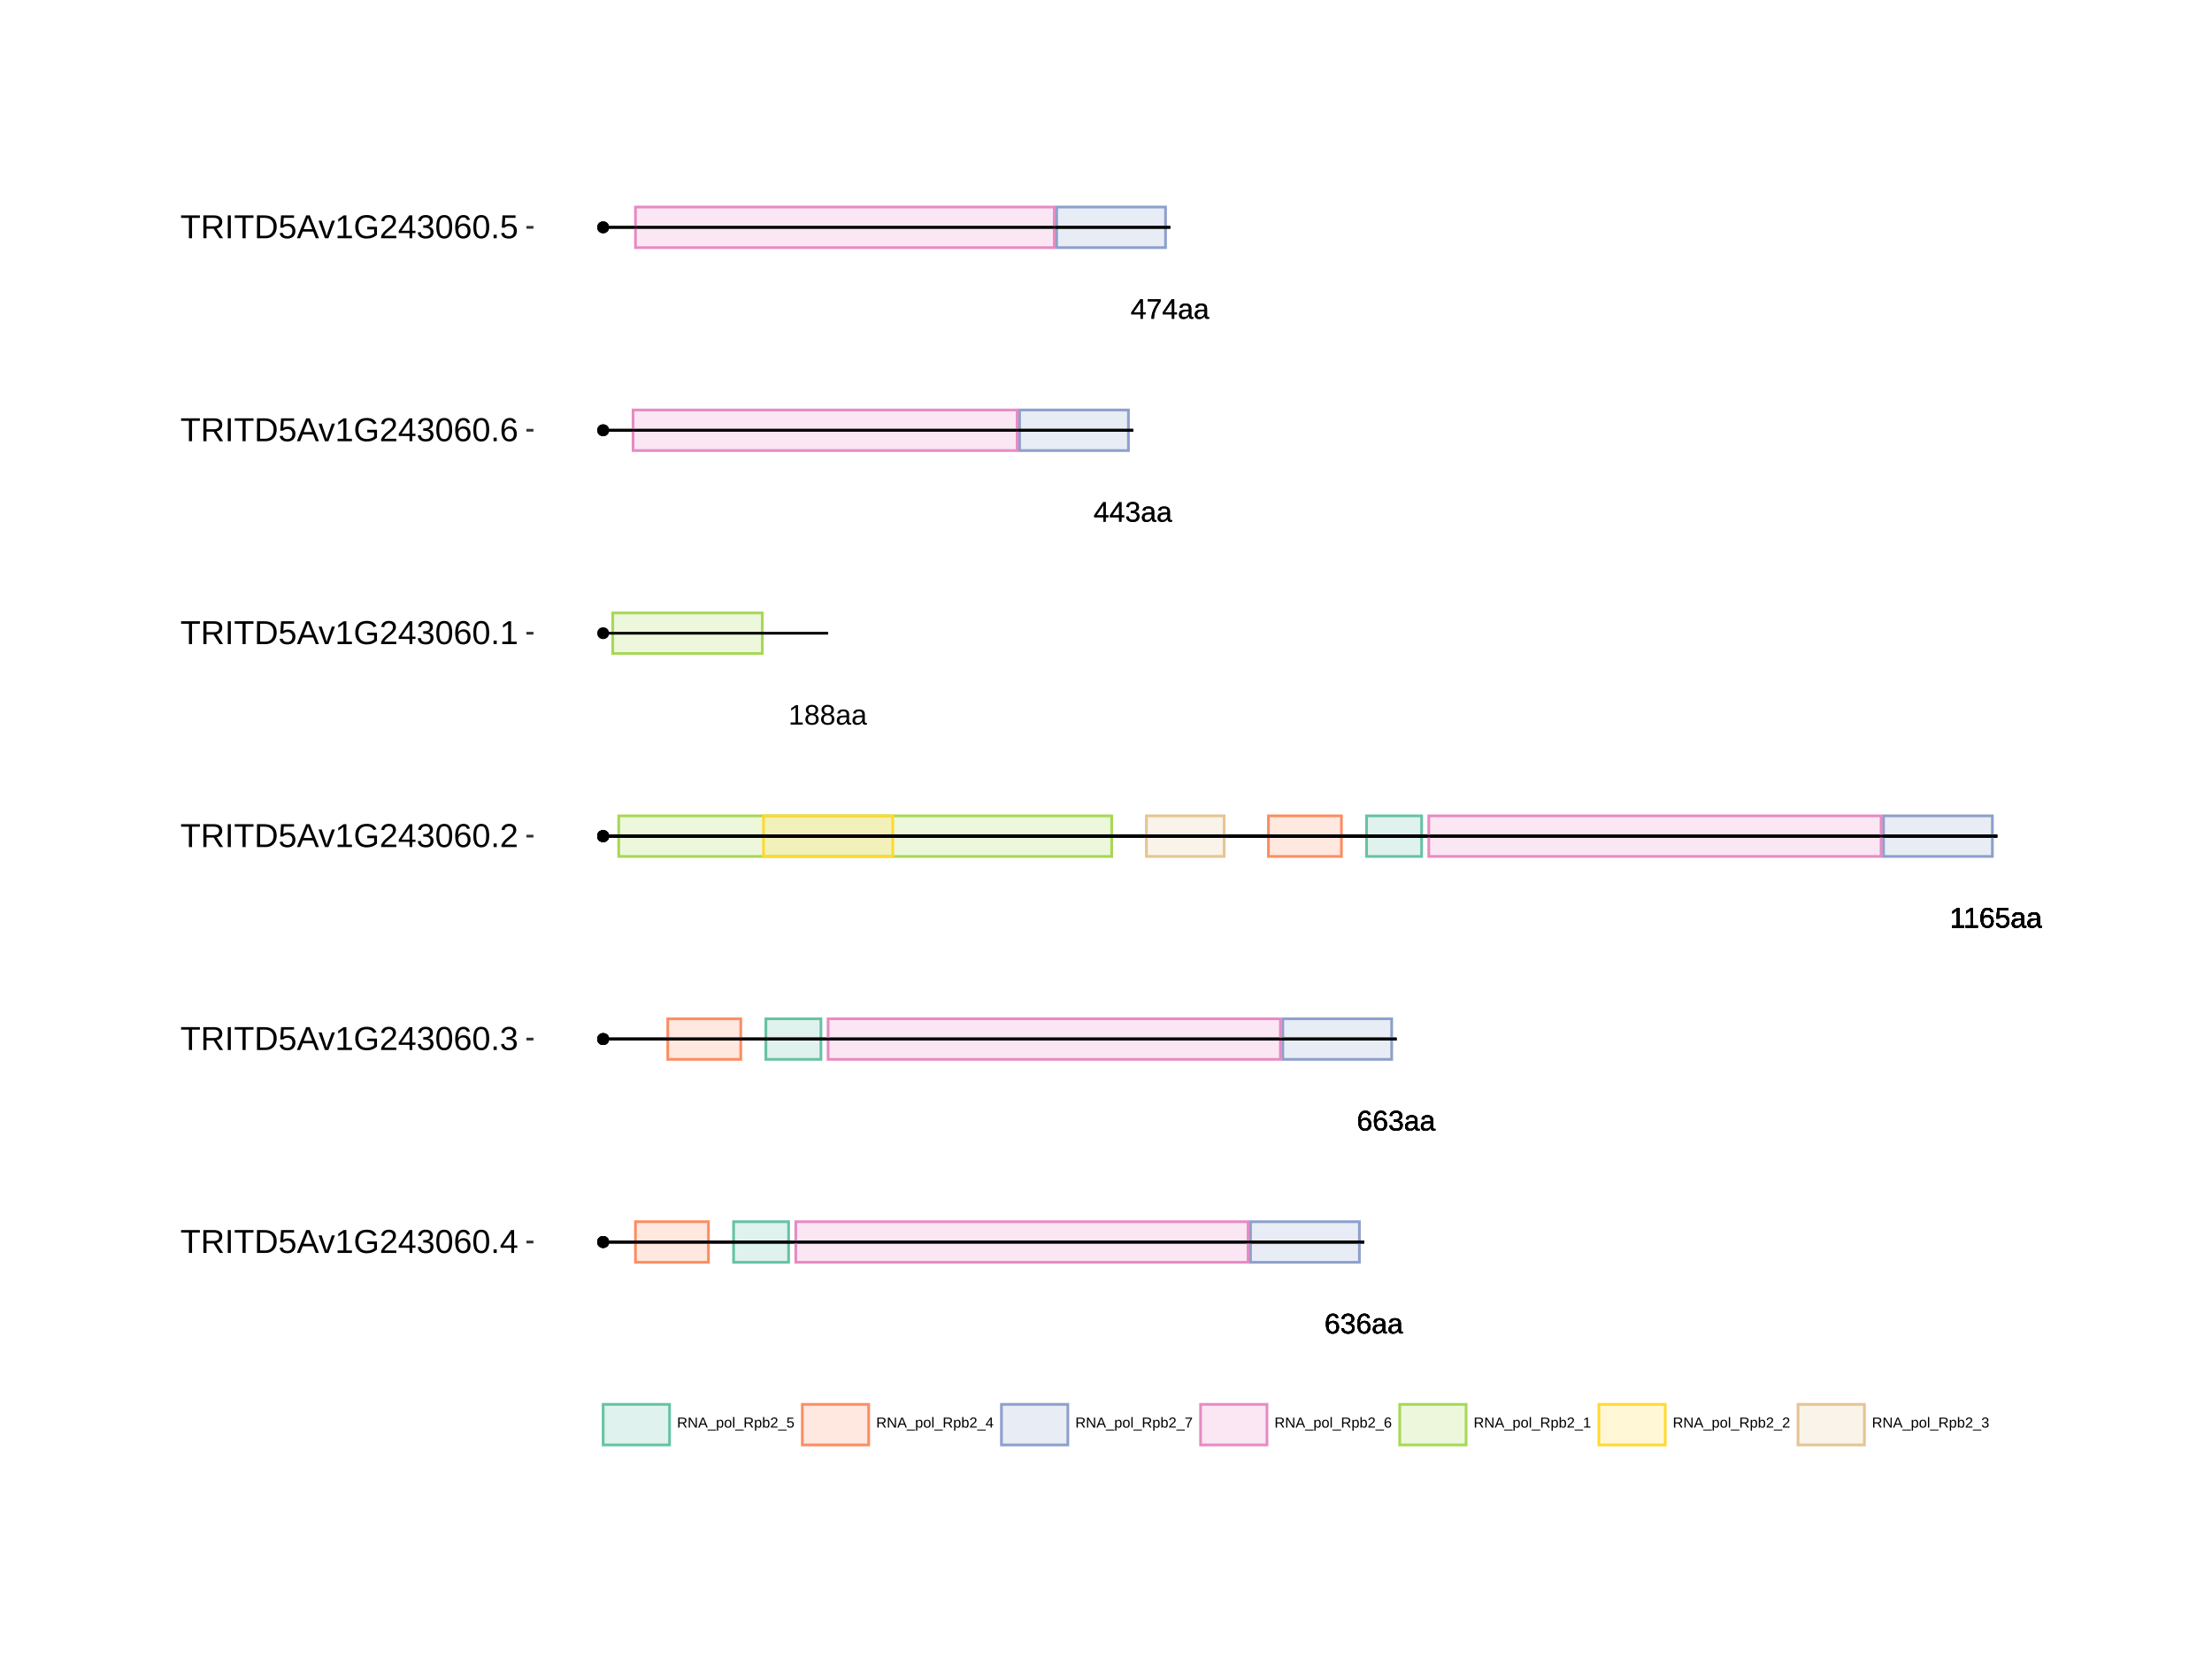 <?xml version="1.0" encoding="UTF-8"?>
<svg xmlns="http://www.w3.org/2000/svg" xmlns:xlink="http://www.w3.org/1999/xlink" width="864pt" height="648pt" viewBox="0 0 864 648" version="1.1">
<defs>
<g>
<symbol overflow="visible" id="glyph0-0">
<path style="stroke:none;" d="M 1.109 -7.594 L 7.172 -7.594 L 7.172 0 L 1.109 0 Z M 1.516 -7.188 L 1.516 -0.406 L 6.766 -0.406 L 6.766 -7.188 Z M 1.516 -7.188 "/>
</symbol>
<symbol overflow="visible" id="glyph0-1">
<path style="stroke:none;" d="M 5.656 -2.484 C 5.656 -1.68 5.438 -1.047 5 -0.578 C 4.57 -0.117 3.973 0.109 3.203 0.109 C 2.348 0.109 1.691 -0.207 1.234 -0.844 C 0.785 -1.477 0.562 -2.406 0.562 -3.625 C 0.562 -4.938 0.797 -5.945 1.266 -6.656 C 1.734 -7.363 2.406 -7.719 3.281 -7.719 C 4.426 -7.719 5.148 -7.203 5.453 -6.172 L 4.516 -6 C 4.328 -6.613 3.91 -6.922 3.266 -6.922 C 2.711 -6.922 2.285 -6.66 1.984 -6.141 C 1.68 -5.629 1.531 -4.883 1.531 -3.906 C 1.707 -4.238 1.953 -4.488 2.266 -4.656 C 2.586 -4.82 2.957 -4.906 3.375 -4.906 C 4.07 -4.906 4.625 -4.688 5.031 -4.25 C 5.445 -3.812 5.656 -3.223 5.656 -2.484 Z M 4.672 -2.438 C 4.672 -2.988 4.535 -3.414 4.266 -3.719 C 3.992 -4.02 3.617 -4.172 3.141 -4.172 C 2.68 -4.172 2.312 -4.035 2.031 -3.766 C 1.758 -3.504 1.625 -3.141 1.625 -2.672 C 1.625 -2.086 1.766 -1.609 2.047 -1.234 C 2.336 -0.859 2.711 -0.672 3.172 -0.672 C 3.641 -0.672 4.004 -0.828 4.266 -1.141 C 4.535 -1.461 4.672 -1.895 4.672 -2.438 Z M 4.672 -2.438 "/>
</symbol>
<symbol overflow="visible" id="glyph0-2">
<path style="stroke:none;" d="M 5.656 -2.094 C 5.656 -1.395 5.43 -0.852 4.984 -0.469 C 4.547 -0.082 3.91 0.109 3.078 0.109 C 2.305 0.109 1.691 -0.062 1.234 -0.406 C 0.773 -0.758 0.504 -1.273 0.422 -1.953 L 1.422 -2.047 C 1.555 -1.148 2.109 -0.703 3.078 -0.703 C 3.566 -0.703 3.953 -0.82 4.234 -1.062 C 4.516 -1.301 4.656 -1.656 4.656 -2.125 C 4.656 -2.539 4.492 -2.863 4.172 -3.094 C 3.848 -3.332 3.391 -3.453 2.797 -3.453 L 2.25 -3.453 L 2.25 -4.281 L 2.766 -4.281 C 3.305 -4.281 3.723 -4.395 4.016 -4.625 C 4.305 -4.863 4.453 -5.188 4.453 -5.594 C 4.453 -6 4.332 -6.32 4.094 -6.562 C 3.852 -6.801 3.5 -6.922 3.031 -6.922 C 2.602 -6.922 2.254 -6.805 1.984 -6.578 C 1.723 -6.359 1.57 -6.051 1.531 -5.656 L 0.547 -5.734 C 0.617 -6.359 0.875 -6.844 1.312 -7.188 C 1.758 -7.539 2.332 -7.719 3.031 -7.719 C 3.801 -7.719 4.395 -7.539 4.812 -7.188 C 5.238 -6.832 5.453 -6.336 5.453 -5.703 C 5.453 -5.211 5.316 -4.816 5.047 -4.516 C 4.773 -4.211 4.379 -4.008 3.859 -3.906 L 3.859 -3.875 C 4.422 -3.812 4.859 -3.617 5.172 -3.297 C 5.492 -2.984 5.656 -2.582 5.656 -2.094 Z M 5.656 -2.094 "/>
</symbol>
<symbol overflow="visible" id="glyph0-3">
<path style="stroke:none;" d="M 2.234 0.109 C 1.648 0.109 1.207 -0.039 0.906 -0.344 C 0.613 -0.656 0.469 -1.082 0.469 -1.625 C 0.469 -2.227 0.664 -2.691 1.062 -3.016 C 1.457 -3.336 2.098 -3.508 2.984 -3.531 L 4.297 -3.562 L 4.297 -3.875 C 4.297 -4.352 4.191 -4.691 3.984 -4.891 C 3.785 -5.098 3.473 -5.203 3.047 -5.203 C 2.609 -5.203 2.289 -5.129 2.094 -4.984 C 1.895 -4.836 1.781 -4.602 1.75 -4.281 L 0.734 -4.375 C 0.891 -5.414 1.664 -5.938 3.062 -5.938 C 3.801 -5.938 4.352 -5.77 4.719 -5.438 C 5.094 -5.102 5.281 -4.617 5.281 -3.984 L 5.281 -1.469 C 5.281 -1.176 5.316 -0.957 5.391 -0.812 C 5.461 -0.664 5.609 -0.594 5.828 -0.594 C 5.922 -0.594 6.023 -0.609 6.141 -0.641 L 6.141 -0.031 C 5.898 0.02 5.648 0.047 5.391 0.047 C 5.035 0.047 4.773 -0.047 4.609 -0.234 C 4.441 -0.422 4.348 -0.711 4.328 -1.109 L 4.297 -1.109 C 4.047 -0.672 3.754 -0.359 3.422 -0.172 C 3.098 0.016 2.703 0.109 2.234 0.109 Z M 2.453 -0.625 C 2.805 -0.625 3.117 -0.703 3.391 -0.859 C 3.672 -1.023 3.891 -1.25 4.047 -1.531 C 4.211 -1.812 4.297 -2.102 4.297 -2.406 L 4.297 -2.875 L 3.234 -2.859 C 2.773 -2.848 2.426 -2.801 2.188 -2.719 C 1.957 -2.633 1.781 -2.5 1.656 -2.312 C 1.531 -2.133 1.469 -1.898 1.469 -1.609 C 1.469 -1.297 1.551 -1.051 1.719 -0.875 C 1.895 -0.707 2.141 -0.625 2.453 -0.625 Z M 2.453 -0.625 "/>
</symbol>
<symbol overflow="visible" id="glyph0-4">
<path style="stroke:none;" d="M 0.844 0 L 0.844 -0.828 L 2.781 -0.828 L 2.781 -6.672 L 1.062 -5.453 L 1.062 -6.359 L 2.859 -7.594 L 3.75 -7.594 L 3.75 -0.828 L 5.609 -0.828 L 5.609 0 Z M 0.844 0 "/>
</symbol>
<symbol overflow="visible" id="glyph0-5">
<path style="stroke:none;" d="M 5.688 -2.469 C 5.688 -1.664 5.445 -1.035 4.969 -0.578 C 4.488 -0.117 3.828 0.109 2.984 0.109 C 2.273 0.109 1.703 -0.039 1.266 -0.344 C 0.828 -0.656 0.551 -1.109 0.438 -1.703 L 1.422 -1.812 C 1.629 -1.062 2.156 -0.688 3 -0.688 C 3.52 -0.688 3.926 -0.844 4.219 -1.156 C 4.52 -1.469 4.672 -1.898 4.672 -2.453 C 4.672 -2.93 4.52 -3.316 4.219 -3.609 C 3.926 -3.91 3.531 -4.062 3.031 -4.062 C 2.758 -4.062 2.508 -4.02 2.281 -3.938 C 2.062 -3.852 1.836 -3.711 1.609 -3.516 L 0.656 -3.516 L 0.922 -7.594 L 5.234 -7.594 L 5.234 -6.781 L 1.797 -6.781 L 1.656 -4.359 C 2.07 -4.68 2.594 -4.844 3.219 -4.844 C 3.969 -4.844 4.566 -4.625 5.016 -4.188 C 5.461 -3.75 5.688 -3.176 5.688 -2.469 Z M 5.688 -2.469 "/>
</symbol>
<symbol overflow="visible" id="glyph0-6">
<path style="stroke:none;" d="M 5.656 -2.125 C 5.656 -1.414 5.43 -0.863 4.984 -0.469 C 4.547 -0.082 3.91 0.109 3.078 0.109 C 2.266 0.109 1.629 -0.082 1.172 -0.469 C 0.711 -0.852 0.484 -1.398 0.484 -2.109 C 0.484 -2.609 0.625 -3.023 0.906 -3.359 C 1.188 -3.703 1.551 -3.906 2 -3.969 L 2 -4 C 1.582 -4.094 1.254 -4.301 1.016 -4.625 C 0.773 -4.945 0.656 -5.328 0.656 -5.766 C 0.656 -6.348 0.867 -6.816 1.297 -7.172 C 1.734 -7.535 2.316 -7.719 3.047 -7.719 C 3.797 -7.719 4.383 -7.539 4.812 -7.188 C 5.25 -6.832 5.469 -6.352 5.469 -5.75 C 5.469 -5.32 5.348 -4.941 5.109 -4.609 C 4.867 -4.285 4.539 -4.082 4.125 -4 L 4.125 -3.984 C 4.613 -3.91 4.988 -3.707 5.25 -3.375 C 5.52 -3.039 5.656 -2.625 5.656 -2.125 Z M 4.469 -5.703 C 4.469 -6.555 3.992 -6.984 3.047 -6.984 C 2.598 -6.984 2.254 -6.875 2.016 -6.656 C 1.773 -6.445 1.656 -6.129 1.656 -5.703 C 1.656 -5.266 1.773 -4.93 2.016 -4.703 C 2.266 -4.473 2.613 -4.359 3.062 -4.359 C 3.52 -4.359 3.867 -4.461 4.109 -4.672 C 4.348 -4.891 4.469 -5.234 4.469 -5.703 Z M 4.656 -2.219 C 4.656 -2.688 4.516 -3.039 4.234 -3.281 C 3.953 -3.52 3.555 -3.641 3.047 -3.641 C 2.555 -3.641 2.172 -3.508 1.891 -3.25 C 1.617 -2.988 1.484 -2.633 1.484 -2.188 C 1.484 -1.145 2.016 -0.625 3.078 -0.625 C 3.609 -0.625 4.004 -0.75 4.266 -1 C 4.523 -1.25 4.656 -1.656 4.656 -2.219 Z M 4.656 -2.219 "/>
</symbol>
<symbol overflow="visible" id="glyph0-7">
<path style="stroke:none;" d="M 4.75 -1.719 L 4.75 0 L 3.828 0 L 3.828 -1.719 L 0.25 -1.719 L 0.25 -2.469 L 3.734 -7.594 L 4.75 -7.594 L 4.75 -2.484 L 5.812 -2.484 L 5.812 -1.719 Z M 3.828 -6.5 C 3.828 -6.477 3.781 -6.383 3.688 -6.219 C 3.594 -6.051 3.52 -5.93 3.469 -5.859 L 1.531 -3 L 1.234 -2.594 L 1.156 -2.484 L 3.828 -2.484 Z M 3.828 -6.5 "/>
</symbol>
<symbol overflow="visible" id="glyph0-8">
<path style="stroke:none;" d="M 5.594 -6.812 C 4.812 -5.625 4.258 -4.691 3.938 -4.016 C 3.625 -3.348 3.383 -2.688 3.219 -2.031 C 3.062 -1.375 2.984 -0.695 2.984 0 L 1.969 0 C 1.969 -0.969 2.172 -1.988 2.578 -3.062 C 2.992 -4.133 3.688 -5.375 4.656 -6.781 L 0.562 -6.781 L 0.562 -7.594 L 5.594 -7.594 Z M 5.594 -6.812 "/>
</symbol>
<symbol overflow="visible" id="glyph1-0">
<path style="stroke:none;" d="M 0.562 -3.906 L 3.688 -3.906 L 3.688 0 L 0.562 0 Z M 0.781 -3.703 L 0.781 -0.219 L 3.484 -0.219 L 3.484 -3.703 Z M 0.781 -3.703 "/>
</symbol>
<symbol overflow="visible" id="glyph1-1">
<path style="stroke:none;" d="M 3.234 0 L 2.219 -1.625 L 1 -1.625 L 1 0 L 0.469 0 L 0.469 -3.906 L 2.312 -3.906 C 2.75 -3.906 3.086 -3.805 3.328 -3.609 C 3.566 -3.422 3.688 -3.148 3.688 -2.797 C 3.688 -2.504 3.602 -2.258 3.438 -2.062 C 3.27 -1.863 3.035 -1.738 2.734 -1.688 L 3.844 0 Z M 3.156 -2.781 C 3.156 -3.008 3.078 -3.18 2.922 -3.297 C 2.766 -3.422 2.539 -3.484 2.25 -3.484 L 1 -3.484 L 1 -2.047 L 2.281 -2.047 C 2.562 -2.047 2.773 -2.109 2.922 -2.234 C 3.078 -2.367 3.156 -2.551 3.156 -2.781 Z M 3.156 -2.781 "/>
</symbol>
<symbol overflow="visible" id="glyph1-2">
<path style="stroke:none;" d="M 3 0 L 0.906 -3.328 L 0.922 -3.062 L 0.938 -2.594 L 0.938 0 L 0.469 0 L 0.469 -3.906 L 1.078 -3.906 L 3.203 -0.562 C 3.18 -0.926 3.172 -1.188 3.172 -1.344 L 3.172 -3.906 L 3.641 -3.906 L 3.641 0 Z M 3 0 "/>
</symbol>
<symbol overflow="visible" id="glyph1-3">
<path style="stroke:none;" d="M 3.234 0 L 2.797 -1.141 L 1.016 -1.141 L 0.562 0 L 0.016 0 L 1.609 -3.906 L 2.203 -3.906 L 3.781 0 Z M 1.906 -3.516 L 1.875 -3.438 C 1.832 -3.281 1.766 -3.082 1.672 -2.844 L 1.172 -1.562 L 2.641 -1.562 L 2.141 -2.844 C 2.086 -2.977 2.035 -3.125 1.984 -3.281 Z M 1.906 -3.516 "/>
</symbol>
<symbol overflow="visible" id="glyph1-4">
<path style="stroke:none;" d="M -0.094 1.125 L -0.094 0.766 L 3.234 0.766 L 3.234 1.125 Z M -0.094 1.125 "/>
</symbol>
<symbol overflow="visible" id="glyph1-5">
<path style="stroke:none;" d="M 2.922 -1.516 C 2.922 -0.461 2.551 0.062 1.812 0.062 C 1.352 0.062 1.047 -0.113 0.891 -0.469 L 0.875 -0.469 C 0.883 -0.445 0.891 -0.289 0.891 0 L 0.891 1.188 L 0.391 1.188 L 0.391 -2.391 C 0.391 -2.703 0.379 -2.906 0.359 -3 L 0.844 -3 C 0.852 -3 0.859 -2.973 0.859 -2.922 C 0.859 -2.879 0.859 -2.812 0.859 -2.719 C 0.867 -2.625 0.875 -2.555 0.875 -2.516 L 0.891 -2.516 C 0.973 -2.703 1.086 -2.836 1.234 -2.922 C 1.379 -3.016 1.57 -3.062 1.812 -3.062 C 2.188 -3.062 2.461 -2.938 2.641 -2.688 C 2.828 -2.438 2.922 -2.047 2.922 -1.516 Z M 2.406 -1.5 C 2.406 -1.926 2.348 -2.227 2.234 -2.406 C 2.117 -2.582 1.938 -2.672 1.688 -2.672 C 1.488 -2.672 1.332 -2.629 1.219 -2.547 C 1.113 -2.461 1.031 -2.332 0.969 -2.156 C 0.914 -1.977 0.891 -1.75 0.891 -1.469 C 0.891 -1.07 0.953 -0.781 1.078 -0.594 C 1.203 -0.406 1.406 -0.312 1.688 -0.312 C 1.938 -0.312 2.117 -0.398 2.234 -0.578 C 2.348 -0.766 2.406 -1.07 2.406 -1.5 Z M 2.406 -1.5 "/>
</symbol>
<symbol overflow="visible" id="glyph1-6">
<path style="stroke:none;" d="M 2.922 -1.5 C 2.922 -0.977 2.805 -0.586 2.578 -0.328 C 2.348 -0.066 2.008 0.062 1.562 0.062 C 1.125 0.062 0.789 -0.07 0.562 -0.344 C 0.344 -0.613 0.234 -1 0.234 -1.5 C 0.234 -2.539 0.68 -3.062 1.578 -3.062 C 2.047 -3.062 2.383 -2.93 2.594 -2.672 C 2.812 -2.422 2.922 -2.031 2.922 -1.5 Z M 2.406 -1.5 C 2.406 -1.914 2.344 -2.219 2.219 -2.406 C 2.094 -2.594 1.883 -2.688 1.594 -2.688 C 1.301 -2.688 1.086 -2.586 0.953 -2.391 C 0.828 -2.203 0.766 -1.906 0.766 -1.5 C 0.766 -1.102 0.828 -0.805 0.953 -0.609 C 1.086 -0.41 1.289 -0.312 1.562 -0.312 C 1.863 -0.312 2.078 -0.406 2.203 -0.594 C 2.336 -0.789 2.406 -1.094 2.406 -1.5 Z M 2.406 -1.5 "/>
</symbol>
<symbol overflow="visible" id="glyph1-7">
<path style="stroke:none;" d="M 0.391 0 L 0.391 -4.125 L 0.891 -4.125 L 0.891 0 Z M 0.391 0 "/>
</symbol>
<symbol overflow="visible" id="glyph1-8">
<path style="stroke:none;" d="M 2.922 -1.516 C 2.922 -0.461 2.551 0.062 1.812 0.062 C 1.594 0.062 1.406 0.02 1.25 -0.062 C 1.102 -0.145 0.984 -0.281 0.891 -0.469 L 0.875 -0.469 C 0.875 -0.406 0.867 -0.316 0.859 -0.203 C 0.859 -0.086 0.852 -0.02 0.844 0 L 0.359 0 C 0.379 -0.102 0.391 -0.312 0.391 -0.625 L 0.391 -4.125 L 0.891 -4.125 L 0.891 -2.953 C 0.891 -2.828 0.883 -2.68 0.875 -2.516 L 0.891 -2.516 C 0.973 -2.711 1.094 -2.852 1.25 -2.938 C 1.406 -3.02 1.594 -3.062 1.812 -3.062 C 2.195 -3.062 2.477 -2.93 2.656 -2.672 C 2.832 -2.422 2.922 -2.035 2.922 -1.516 Z M 2.406 -1.5 C 2.406 -1.914 2.348 -2.211 2.234 -2.391 C 2.117 -2.578 1.938 -2.672 1.688 -2.672 C 1.406 -2.672 1.203 -2.57 1.078 -2.375 C 0.953 -2.188 0.891 -1.883 0.891 -1.469 C 0.891 -1.07 0.953 -0.781 1.078 -0.594 C 1.203 -0.406 1.406 -0.312 1.688 -0.312 C 1.938 -0.312 2.117 -0.406 2.234 -0.594 C 2.348 -0.781 2.406 -1.082 2.406 -1.5 Z M 2.406 -1.5 "/>
</symbol>
<symbol overflow="visible" id="glyph1-9">
<path style="stroke:none;" d="M 0.281 0 L 0.281 -0.359 C 0.375 -0.566 0.488 -0.754 0.625 -0.922 C 0.758 -1.086 0.898 -1.238 1.047 -1.375 C 1.203 -1.508 1.352 -1.633 1.5 -1.75 C 1.656 -1.863 1.789 -1.977 1.906 -2.094 C 2.02 -2.207 2.113 -2.328 2.188 -2.453 C 2.258 -2.578 2.297 -2.719 2.297 -2.875 C 2.297 -3.094 2.234 -3.258 2.109 -3.375 C 1.984 -3.5 1.812 -3.562 1.594 -3.562 C 1.375 -3.562 1.195 -3.504 1.062 -3.391 C 0.926 -3.273 0.844 -3.113 0.812 -2.906 L 0.312 -2.953 C 0.344 -3.266 0.473 -3.508 0.703 -3.688 C 0.93 -3.875 1.227 -3.969 1.594 -3.969 C 1.988 -3.969 2.289 -3.875 2.5 -3.688 C 2.707 -3.5 2.812 -3.238 2.812 -2.906 C 2.812 -2.75 2.773 -2.594 2.703 -2.438 C 2.641 -2.289 2.539 -2.141 2.406 -1.984 C 2.27 -1.836 2.004 -1.609 1.609 -1.297 C 1.398 -1.117 1.234 -0.961 1.109 -0.828 C 0.984 -0.691 0.891 -0.555 0.828 -0.422 L 2.875 -0.422 L 2.875 0 Z M 0.281 0 "/>
</symbol>
<symbol overflow="visible" id="glyph1-10">
<path style="stroke:none;" d="M 2.922 -1.281 C 2.922 -0.863 2.797 -0.535 2.547 -0.297 C 2.305 -0.055 1.969 0.062 1.531 0.062 C 1.164 0.062 0.867 -0.016 0.641 -0.172 C 0.422 -0.336 0.285 -0.57 0.234 -0.875 L 0.734 -0.938 C 0.836 -0.551 1.109 -0.359 1.547 -0.359 C 1.816 -0.359 2.023 -0.438 2.172 -0.594 C 2.328 -0.758 2.406 -0.984 2.406 -1.266 C 2.406 -1.516 2.328 -1.711 2.172 -1.859 C 2.023 -2.016 1.82 -2.094 1.562 -2.094 C 1.426 -2.094 1.297 -2.066 1.172 -2.016 C 1.055 -1.973 0.941 -1.906 0.828 -1.812 L 0.344 -1.812 L 0.469 -3.906 L 2.703 -3.906 L 2.703 -3.484 L 0.922 -3.484 L 0.859 -2.25 C 1.066 -2.414 1.332 -2.5 1.656 -2.5 C 2.039 -2.5 2.348 -2.383 2.578 -2.156 C 2.805 -1.926 2.922 -1.633 2.922 -1.281 Z M 2.922 -1.281 "/>
</symbol>
<symbol overflow="visible" id="glyph1-11">
<path style="stroke:none;" d="M 2.453 -0.891 L 2.453 0 L 1.969 0 L 1.969 -0.891 L 0.125 -0.891 L 0.125 -1.281 L 1.922 -3.906 L 2.453 -3.906 L 2.453 -1.281 L 3 -1.281 L 3 -0.891 Z M 1.969 -3.344 C 1.969 -3.332 1.941 -3.285 1.891 -3.203 C 1.848 -3.117 1.812 -3.055 1.781 -3.016 L 0.781 -1.547 L 0.641 -1.328 L 0.594 -1.281 L 1.969 -1.281 Z M 1.969 -3.344 "/>
</symbol>
<symbol overflow="visible" id="glyph1-12">
<path style="stroke:none;" d="M 2.875 -3.5 C 2.477 -2.895 2.195 -2.414 2.031 -2.062 C 1.863 -1.719 1.738 -1.379 1.656 -1.047 C 1.57 -0.711 1.531 -0.363 1.531 0 L 1.016 0 C 1.016 -0.5 1.117 -1.023 1.328 -1.578 C 1.547 -2.129 1.898 -2.766 2.391 -3.484 L 0.297 -3.484 L 0.297 -3.906 L 2.875 -3.906 Z M 2.875 -3.5 "/>
</symbol>
<symbol overflow="visible" id="glyph1-13">
<path style="stroke:none;" d="M 2.906 -1.281 C 2.906 -0.863 2.789 -0.535 2.562 -0.297 C 2.344 -0.055 2.039 0.062 1.656 0.062 C 1.207 0.062 0.863 -0.098 0.625 -0.422 C 0.395 -0.754 0.281 -1.234 0.281 -1.859 C 0.281 -2.535 0.398 -3.055 0.641 -3.422 C 0.891 -3.785 1.238 -3.969 1.688 -3.969 C 2.281 -3.969 2.656 -3.703 2.812 -3.172 L 2.328 -3.094 C 2.234 -3.406 2.02 -3.562 1.688 -3.562 C 1.395 -3.562 1.172 -3.426 1.016 -3.156 C 0.859 -2.895 0.781 -2.516 0.781 -2.016 C 0.875 -2.18 1.004 -2.305 1.172 -2.391 C 1.336 -2.484 1.523 -2.531 1.734 -2.531 C 2.098 -2.531 2.383 -2.414 2.594 -2.188 C 2.801 -1.969 2.906 -1.664 2.906 -1.281 Z M 2.406 -1.266 C 2.406 -1.547 2.332 -1.758 2.188 -1.906 C 2.051 -2.062 1.859 -2.141 1.609 -2.141 C 1.379 -2.141 1.191 -2.07 1.047 -1.938 C 0.898 -1.801 0.828 -1.613 0.828 -1.375 C 0.828 -1.07 0.898 -0.82 1.047 -0.625 C 1.203 -0.438 1.398 -0.344 1.641 -0.344 C 1.879 -0.344 2.066 -0.422 2.203 -0.578 C 2.336 -0.742 2.406 -0.973 2.406 -1.266 Z M 2.406 -1.266 "/>
</symbol>
<symbol overflow="visible" id="glyph1-14">
<path style="stroke:none;" d="M 0.438 0 L 0.438 -0.422 L 1.438 -0.422 L 1.438 -3.438 L 0.547 -2.812 L 0.547 -3.281 L 1.469 -3.906 L 1.938 -3.906 L 1.938 -0.422 L 2.891 -0.422 L 2.891 0 Z M 0.438 0 "/>
</symbol>
<symbol overflow="visible" id="glyph1-15">
<path style="stroke:none;" d="M 2.906 -1.078 C 2.906 -0.711 2.789 -0.43 2.562 -0.234 C 2.332 -0.035 2.004 0.062 1.578 0.062 C 1.18 0.062 0.863 -0.023 0.625 -0.203 C 0.395 -0.391 0.258 -0.656 0.219 -1 L 0.734 -1.047 C 0.797 -0.586 1.078 -0.359 1.578 -0.359 C 1.836 -0.359 2.035 -0.422 2.172 -0.547 C 2.316 -0.672 2.391 -0.852 2.391 -1.094 C 2.391 -1.312 2.305 -1.477 2.141 -1.594 C 1.984 -1.719 1.75 -1.781 1.438 -1.781 L 1.156 -1.781 L 1.156 -2.203 L 1.422 -2.203 C 1.703 -2.203 1.914 -2.258 2.062 -2.375 C 2.219 -2.5 2.297 -2.664 2.297 -2.875 C 2.297 -3.094 2.234 -3.258 2.109 -3.375 C 1.984 -3.5 1.801 -3.562 1.562 -3.562 C 1.344 -3.562 1.16 -3.504 1.016 -3.391 C 0.879 -3.273 0.801 -3.113 0.781 -2.906 L 0.281 -2.953 C 0.32 -3.273 0.457 -3.523 0.688 -3.703 C 0.914 -3.879 1.207 -3.969 1.562 -3.969 C 1.957 -3.969 2.266 -3.875 2.484 -3.688 C 2.703 -3.508 2.812 -3.258 2.812 -2.938 C 2.812 -2.688 2.738 -2.484 2.594 -2.328 C 2.457 -2.172 2.254 -2.066 1.984 -2.016 L 1.984 -2 C 2.273 -1.969 2.5 -1.867 2.656 -1.703 C 2.82 -1.535 2.906 -1.328 2.906 -1.078 Z M 2.906 -1.078 "/>
</symbol>
<symbol overflow="visible" id="glyph2-0">
<path style="stroke:none;" d="M 1.297 -8.938 L 8.438 -8.938 L 8.438 0 L 1.297 0 Z M 1.781 -8.469 L 1.781 -0.484 L 7.953 -0.484 L 7.953 -8.469 Z M 1.781 -8.469 "/>
</symbol>
<symbol overflow="visible" id="glyph2-1">
<path style="stroke:none;" d="M 4.578 -7.953 L 4.578 0 L 3.359 0 L 3.359 -7.953 L 0.297 -7.953 L 0.297 -8.938 L 7.641 -8.938 L 7.641 -7.953 Z M 4.578 -7.953 "/>
</symbol>
<symbol overflow="visible" id="glyph2-2">
<path style="stroke:none;" d="M 7.391 0 L 5.062 -3.719 L 2.281 -3.719 L 2.281 0 L 1.062 0 L 1.062 -8.938 L 5.281 -8.938 C 6.281 -8.938 7.055 -8.711 7.609 -8.266 C 8.16 -7.816 8.438 -7.191 8.438 -6.391 C 8.438 -5.723 8.238 -5.16 7.844 -4.703 C 7.457 -4.254 6.926 -3.973 6.25 -3.859 L 8.781 0 Z M 7.219 -6.375 C 7.219 -6.895 7.039 -7.289 6.688 -7.562 C 6.332 -7.832 5.82 -7.969 5.156 -7.969 L 2.281 -7.969 L 2.281 -4.672 L 5.203 -4.672 C 5.836 -4.672 6.332 -4.816 6.688 -5.109 C 7.039 -5.41 7.219 -5.832 7.219 -6.375 Z M 7.219 -6.375 "/>
</symbol>
<symbol overflow="visible" id="glyph2-3">
<path style="stroke:none;" d="M 1.203 0 L 1.203 -8.938 L 2.406 -8.938 L 2.406 0 Z M 1.203 0 "/>
</symbol>
<symbol overflow="visible" id="glyph2-4">
<path style="stroke:none;" d="M 8.766 -4.562 C 8.766 -3.645 8.582 -2.836 8.219 -2.141 C 7.863 -1.453 7.352 -0.922 6.688 -0.547 C 6.031 -0.18 5.27 0 4.406 0 L 1.062 0 L 1.062 -8.938 L 4.031 -8.938 C 5.539 -8.938 6.707 -8.555 7.531 -7.797 C 8.352 -7.047 8.766 -5.969 8.766 -4.562 Z M 7.547 -4.562 C 7.547 -5.676 7.238 -6.52 6.625 -7.094 C 6.02 -7.676 5.145 -7.969 4 -7.969 L 2.281 -7.969 L 2.281 -0.969 L 4.266 -0.969 C 4.922 -0.969 5.5 -1.109 6 -1.391 C 6.5 -1.68 6.879 -2.098 7.141 -2.641 C 7.41 -3.18 7.547 -3.82 7.547 -4.562 Z M 7.547 -4.562 "/>
</symbol>
<symbol overflow="visible" id="glyph2-5">
<path style="stroke:none;" d="M 6.688 -2.906 C 6.688 -1.969 6.406 -1.227 5.844 -0.688 C 5.281 -0.145 4.504 0.125 3.516 0.125 C 2.68 0.125 2.004 -0.055 1.484 -0.422 C 0.973 -0.785 0.648 -1.312 0.516 -2 L 1.672 -2.141 C 1.91 -1.254 2.531 -0.812 3.531 -0.812 C 4.145 -0.812 4.625 -0.992 4.969 -1.359 C 5.32 -1.734 5.5 -2.242 5.5 -2.891 C 5.5 -3.453 5.32 -3.906 4.969 -4.25 C 4.625 -4.602 4.156 -4.781 3.562 -4.781 C 3.25 -4.781 2.957 -4.727 2.688 -4.625 C 2.426 -4.531 2.16 -4.363 1.891 -4.125 L 0.781 -4.125 L 1.078 -8.938 L 6.156 -8.938 L 6.156 -7.969 L 2.125 -7.969 L 1.953 -5.141 C 2.441 -5.516 3.055 -5.703 3.797 -5.703 C 4.672 -5.703 5.367 -5.441 5.891 -4.922 C 6.422 -4.41 6.688 -3.738 6.688 -2.906 Z M 6.688 -2.906 "/>
</symbol>
<symbol overflow="visible" id="glyph2-6">
<path style="stroke:none;" d="M 7.406 0 L 6.391 -2.609 L 2.312 -2.609 L 1.281 0 L 0.031 0 L 3.672 -8.938 L 5.047 -8.938 L 8.641 0 Z M 4.344 -8.031 L 4.297 -7.859 C 4.18 -7.504 4.023 -7.051 3.828 -6.5 L 2.672 -3.562 L 6.031 -3.562 L 4.875 -6.516 C 4.758 -6.805 4.641 -7.133 4.516 -7.5 Z M 4.344 -8.031 "/>
</symbol>
<symbol overflow="visible" id="glyph2-7">
<path style="stroke:none;" d="M 3.891 0 L 2.547 0 L 0.047 -6.875 L 1.266 -6.875 L 2.781 -2.406 C 2.832 -2.227 2.977 -1.723 3.219 -0.891 L 3.438 -1.641 L 3.688 -2.391 L 5.25 -6.875 L 6.453 -6.875 Z M 3.891 0 "/>
</symbol>
<symbol overflow="visible" id="glyph2-8">
<path style="stroke:none;" d="M 0.984 0 L 0.984 -0.969 L 3.266 -0.969 L 3.266 -7.859 L 1.25 -6.406 L 1.25 -7.484 L 3.359 -8.938 L 4.422 -8.938 L 4.422 -0.969 L 6.594 -0.969 L 6.594 0 Z M 0.984 0 "/>
</symbol>
<symbol overflow="visible" id="glyph2-9">
<path style="stroke:none;" d="M 0.656 -4.516 C 0.656 -5.961 1.039 -7.082 1.812 -7.875 C 2.594 -8.676 3.691 -9.078 5.109 -9.078 C 6.098 -9.078 6.898 -8.91 7.516 -8.578 C 8.129 -8.242 8.602 -7.707 8.938 -6.969 L 7.781 -6.625 C 7.531 -7.133 7.18 -7.504 6.734 -7.734 C 6.285 -7.973 5.734 -8.094 5.078 -8.094 C 4.035 -8.094 3.242 -7.781 2.703 -7.156 C 2.16 -6.531 1.891 -5.648 1.891 -4.516 C 1.891 -3.379 2.176 -2.484 2.75 -1.828 C 3.332 -1.18 4.133 -0.859 5.156 -0.859 C 5.738 -0.859 6.281 -0.945 6.781 -1.125 C 7.289 -1.301 7.707 -1.539 8.031 -1.844 L 8.031 -3.453 L 5.344 -3.453 L 5.344 -4.469 L 9.141 -4.469 L 9.141 -1.391 C 8.672 -0.91 8.086 -0.535 7.391 -0.266 C 6.703 -0.004 5.957 0.125 5.156 0.125 C 4.227 0.125 3.426 -0.055 2.75 -0.422 C 2.07 -0.797 1.551 -1.332 1.188 -2.031 C 0.832 -2.738 0.656 -3.566 0.656 -4.516 Z M 0.656 -4.516 "/>
</symbol>
<symbol overflow="visible" id="glyph2-10">
<path style="stroke:none;" d="M 0.656 0 L 0.656 -0.812 C 0.875 -1.301 1.133 -1.734 1.438 -2.109 C 1.75 -2.492 2.078 -2.836 2.422 -3.141 C 2.766 -3.453 3.102 -3.738 3.438 -4 C 3.781 -4.258 4.086 -4.52 4.359 -4.781 C 4.629 -5.051 4.848 -5.328 5.016 -5.609 C 5.18 -5.898 5.266 -6.227 5.266 -6.594 C 5.266 -7.082 5.117 -7.461 4.828 -7.734 C 4.547 -8.004 4.145 -8.141 3.625 -8.141 C 3.145 -8.141 2.742 -8.004 2.422 -7.734 C 2.109 -7.473 1.926 -7.102 1.875 -6.625 L 0.703 -6.734 C 0.785 -7.453 1.086 -8.02 1.609 -8.438 C 2.141 -8.863 2.812 -9.078 3.625 -9.078 C 4.531 -9.078 5.223 -8.863 5.703 -8.438 C 6.191 -8.008 6.438 -7.406 6.438 -6.625 C 6.438 -6.281 6.352 -5.938 6.188 -5.594 C 6.031 -5.25 5.797 -4.906 5.484 -4.562 C 5.172 -4.219 4.57 -3.688 3.688 -2.969 C 3.207 -2.57 2.82 -2.211 2.531 -1.891 C 2.238 -1.578 2.031 -1.27 1.906 -0.969 L 6.578 -0.969 L 6.578 0 Z M 0.656 0 "/>
</symbol>
<symbol overflow="visible" id="glyph2-11">
<path style="stroke:none;" d="M 5.594 -2.031 L 5.594 0 L 4.516 0 L 4.516 -2.031 L 0.297 -2.031 L 0.297 -2.906 L 4.391 -8.938 L 5.594 -8.938 L 5.594 -2.922 L 6.844 -2.922 L 6.844 -2.031 Z M 4.516 -7.656 C 4.504 -7.633 4.441 -7.52 4.328 -7.312 C 4.223 -7.113 4.145 -6.977 4.094 -6.906 L 1.797 -3.516 L 1.453 -3.047 L 1.359 -2.922 L 4.516 -2.922 Z M 4.516 -7.656 "/>
</symbol>
<symbol overflow="visible" id="glyph2-12">
<path style="stroke:none;" d="M 6.656 -2.469 C 6.656 -1.645 6.391 -1.004 5.859 -0.547 C 5.336 -0.098 4.594 0.125 3.625 0.125 C 2.719 0.125 1.992 -0.078 1.453 -0.484 C 0.91 -0.891 0.594 -1.492 0.5 -2.297 L 1.672 -2.406 C 1.828 -1.344 2.477 -0.812 3.625 -0.812 C 4.195 -0.812 4.645 -0.953 4.969 -1.234 C 5.301 -1.523 5.469 -1.945 5.469 -2.5 C 5.469 -2.988 5.281 -3.367 4.906 -3.641 C 4.531 -3.922 3.988 -4.062 3.281 -4.062 L 2.641 -4.062 L 2.641 -5.047 L 3.266 -5.047 C 3.891 -5.047 4.375 -5.18 4.719 -5.453 C 5.062 -5.723 5.234 -6.102 5.234 -6.594 C 5.234 -7.07 5.094 -7.445 4.812 -7.719 C 4.531 -8 4.113 -8.141 3.562 -8.141 C 3.062 -8.141 2.656 -8.008 2.344 -7.75 C 2.031 -7.488 1.848 -7.125 1.797 -6.656 L 0.641 -6.75 C 0.734 -7.477 1.039 -8.047 1.562 -8.453 C 2.082 -8.867 2.754 -9.078 3.578 -9.078 C 4.473 -9.078 5.164 -8.867 5.656 -8.453 C 6.156 -8.035 6.406 -7.453 6.406 -6.703 C 6.406 -6.141 6.242 -5.676 5.922 -5.312 C 5.609 -4.957 5.145 -4.719 4.531 -4.594 L 4.531 -4.562 C 5.207 -4.488 5.727 -4.266 6.094 -3.891 C 6.469 -3.516 6.656 -3.039 6.656 -2.469 Z M 6.656 -2.469 "/>
</symbol>
<symbol overflow="visible" id="glyph2-13">
<path style="stroke:none;" d="M 6.719 -4.469 C 6.719 -2.977 6.453 -1.836 5.922 -1.047 C 5.398 -0.266 4.625 0.125 3.594 0.125 C 2.57 0.125 1.801 -0.266 1.281 -1.047 C 0.77 -1.828 0.516 -2.969 0.516 -4.469 C 0.516 -6.008 0.766 -7.16 1.266 -7.922 C 1.766 -8.691 2.555 -9.078 3.641 -9.078 C 4.691 -9.078 5.469 -8.688 5.969 -7.906 C 6.469 -7.133 6.719 -5.988 6.719 -4.469 Z M 5.562 -4.469 C 5.562 -5.758 5.41 -6.695 5.109 -7.281 C 4.816 -7.863 4.328 -8.156 3.641 -8.156 C 2.93 -8.156 2.422 -7.867 2.109 -7.297 C 1.805 -6.723 1.656 -5.781 1.656 -4.469 C 1.656 -3.207 1.812 -2.281 2.125 -1.688 C 2.438 -1.102 2.93 -0.812 3.609 -0.812 C 4.285 -0.812 4.781 -1.109 5.094 -1.703 C 5.406 -2.305 5.562 -3.227 5.562 -4.469 Z M 5.562 -4.469 "/>
</symbol>
<symbol overflow="visible" id="glyph2-14">
<path style="stroke:none;" d="M 6.656 -2.922 C 6.656 -1.984 6.398 -1.238 5.891 -0.688 C 5.379 -0.145 4.672 0.125 3.766 0.125 C 2.766 0.125 1.992 -0.25 1.453 -1 C 0.922 -1.75 0.656 -2.836 0.656 -4.266 C 0.656 -5.816 0.93 -7.004 1.484 -7.828 C 2.047 -8.66 2.836 -9.078 3.859 -9.078 C 5.211 -9.078 6.062 -8.469 6.406 -7.25 L 5.312 -7.062 C 5.094 -7.789 4.602 -8.156 3.844 -8.156 C 3.195 -8.156 2.691 -7.848 2.328 -7.234 C 1.973 -6.629 1.797 -5.754 1.797 -4.609 C 2.004 -4.992 2.297 -5.285 2.672 -5.484 C 3.047 -5.68 3.477 -5.781 3.969 -5.781 C 4.789 -5.781 5.441 -5.52 5.922 -5 C 6.41 -4.488 6.656 -3.797 6.656 -2.922 Z M 5.5 -2.875 C 5.5 -3.52 5.336 -4.02 5.016 -4.375 C 4.703 -4.727 4.258 -4.906 3.688 -4.906 C 3.156 -4.906 2.723 -4.75 2.391 -4.438 C 2.066 -4.125 1.906 -3.695 1.906 -3.156 C 1.906 -2.457 2.078 -1.891 2.422 -1.453 C 2.766 -1.016 3.203 -0.797 3.734 -0.797 C 4.285 -0.797 4.719 -0.977 5.031 -1.344 C 5.344 -1.719 5.5 -2.227 5.5 -2.875 Z M 5.5 -2.875 "/>
</symbol>
<symbol overflow="visible" id="glyph2-15">
<path style="stroke:none;" d="M 1.188 0 L 1.188 -1.391 L 2.422 -1.391 L 2.422 0 Z M 1.188 0 "/>
</symbol>
</g>
</defs>
<g id="surface1">
<rect x="0" y="0" width="864" height="648" style="fill:rgb(100%,100%,100%);fill-opacity:1;stroke:none;"/>
<rect x="0" y="0" width="864" height="648" style="fill:rgb(100%,100%,100%);fill-opacity:1;stroke:none;"/>
<path style="fill:none;stroke-width:1.067;stroke-linecap:round;stroke-linejoin:round;stroke:rgb(100%,100%,100%);stroke-opacity:1;stroke-miterlimit:10;" d="M 0 648 L 864 648 L 864 0 L 0 0 Z M 0 648 "/>
<path style="fill-rule:nonzero;fill:rgb(0%,0%,0%);fill-opacity:1;stroke-width:0.709;stroke-linecap:round;stroke-linejoin:round;stroke:rgb(0%,0%,0%);stroke-opacity:1;stroke-miterlimit:10;" d="M 237.543 485.125 C 237.543 487.73 233.633 487.73 233.633 485.125 C 233.633 482.52 237.543 482.52 237.543 485.125 "/>
<path style="fill-rule:nonzero;fill:rgb(0%,0%,0%);fill-opacity:1;stroke-width:0.709;stroke-linecap:round;stroke-linejoin:round;stroke:rgb(0%,0%,0%);stroke-opacity:1;stroke-miterlimit:10;" d="M 237.543 485.125 C 237.543 487.73 233.633 487.73 233.633 485.125 C 233.633 482.52 237.543 482.52 237.543 485.125 "/>
<path style="fill-rule:nonzero;fill:rgb(0%,0%,0%);fill-opacity:1;stroke-width:0.709;stroke-linecap:round;stroke-linejoin:round;stroke:rgb(0%,0%,0%);stroke-opacity:1;stroke-miterlimit:10;" d="M 237.543 485.125 C 237.543 487.73 233.633 487.73 233.633 485.125 C 233.633 482.52 237.543 482.52 237.543 485.125 "/>
<path style="fill-rule:nonzero;fill:rgb(0%,0%,0%);fill-opacity:1;stroke-width:0.709;stroke-linecap:round;stroke-linejoin:round;stroke:rgb(0%,0%,0%);stroke-opacity:1;stroke-miterlimit:10;" d="M 237.543 485.125 C 237.543 487.73 233.633 487.73 233.633 485.125 C 233.633 482.52 237.543 482.52 237.543 485.125 "/>
<path style="fill-rule:nonzero;fill:rgb(0%,0%,0%);fill-opacity:1;stroke-width:0.709;stroke-linecap:round;stroke-linejoin:round;stroke:rgb(0%,0%,0%);stroke-opacity:1;stroke-miterlimit:10;" d="M 237.543 405.859 C 237.543 408.465 233.633 408.465 233.633 405.859 C 233.633 403.254 237.543 403.254 237.543 405.859 "/>
<path style="fill-rule:nonzero;fill:rgb(0%,0%,0%);fill-opacity:1;stroke-width:0.709;stroke-linecap:round;stroke-linejoin:round;stroke:rgb(0%,0%,0%);stroke-opacity:1;stroke-miterlimit:10;" d="M 237.543 405.859 C 237.543 408.465 233.633 408.465 233.633 405.859 C 233.633 403.254 237.543 403.254 237.543 405.859 "/>
<path style="fill-rule:nonzero;fill:rgb(0%,0%,0%);fill-opacity:1;stroke-width:0.709;stroke-linecap:round;stroke-linejoin:round;stroke:rgb(0%,0%,0%);stroke-opacity:1;stroke-miterlimit:10;" d="M 237.543 405.859 C 237.543 408.465 233.633 408.465 233.633 405.859 C 233.633 403.254 237.543 403.254 237.543 405.859 "/>
<path style="fill-rule:nonzero;fill:rgb(0%,0%,0%);fill-opacity:1;stroke-width:0.709;stroke-linecap:round;stroke-linejoin:round;stroke:rgb(0%,0%,0%);stroke-opacity:1;stroke-miterlimit:10;" d="M 237.543 405.859 C 237.543 408.465 233.633 408.465 233.633 405.859 C 233.633 403.254 237.543 403.254 237.543 405.859 "/>
<path style="fill-rule:nonzero;fill:rgb(0%,0%,0%);fill-opacity:1;stroke-width:0.709;stroke-linecap:round;stroke-linejoin:round;stroke:rgb(0%,0%,0%);stroke-opacity:1;stroke-miterlimit:10;" d="M 237.543 326.594 C 237.543 329.199 233.633 329.199 233.633 326.594 C 233.633 323.988 237.543 323.988 237.543 326.594 "/>
<path style="fill-rule:nonzero;fill:rgb(0%,0%,0%);fill-opacity:1;stroke-width:0.709;stroke-linecap:round;stroke-linejoin:round;stroke:rgb(0%,0%,0%);stroke-opacity:1;stroke-miterlimit:10;" d="M 237.543 326.594 C 237.543 329.199 233.633 329.199 233.633 326.594 C 233.633 323.988 237.543 323.988 237.543 326.594 "/>
<path style="fill-rule:nonzero;fill:rgb(0%,0%,0%);fill-opacity:1;stroke-width:0.709;stroke-linecap:round;stroke-linejoin:round;stroke:rgb(0%,0%,0%);stroke-opacity:1;stroke-miterlimit:10;" d="M 237.543 326.594 C 237.543 329.199 233.633 329.199 233.633 326.594 C 233.633 323.988 237.543 323.988 237.543 326.594 "/>
<path style="fill-rule:nonzero;fill:rgb(0%,0%,0%);fill-opacity:1;stroke-width:0.709;stroke-linecap:round;stroke-linejoin:round;stroke:rgb(0%,0%,0%);stroke-opacity:1;stroke-miterlimit:10;" d="M 237.543 326.594 C 237.543 329.199 233.633 329.199 233.633 326.594 C 233.633 323.988 237.543 323.988 237.543 326.594 "/>
<path style="fill-rule:nonzero;fill:rgb(0%,0%,0%);fill-opacity:1;stroke-width:0.709;stroke-linecap:round;stroke-linejoin:round;stroke:rgb(0%,0%,0%);stroke-opacity:1;stroke-miterlimit:10;" d="M 237.543 326.594 C 237.543 329.199 233.633 329.199 233.633 326.594 C 233.633 323.988 237.543 323.988 237.543 326.594 "/>
<path style="fill-rule:nonzero;fill:rgb(0%,0%,0%);fill-opacity:1;stroke-width:0.709;stroke-linecap:round;stroke-linejoin:round;stroke:rgb(0%,0%,0%);stroke-opacity:1;stroke-miterlimit:10;" d="M 237.543 326.594 C 237.543 329.199 233.633 329.199 233.633 326.594 C 233.633 323.988 237.543 323.988 237.543 326.594 "/>
<path style="fill-rule:nonzero;fill:rgb(0%,0%,0%);fill-opacity:1;stroke-width:0.709;stroke-linecap:round;stroke-linejoin:round;stroke:rgb(0%,0%,0%);stroke-opacity:1;stroke-miterlimit:10;" d="M 237.543 326.594 C 237.543 329.199 233.633 329.199 233.633 326.594 C 233.633 323.988 237.543 323.988 237.543 326.594 "/>
<path style="fill-rule:nonzero;fill:rgb(0%,0%,0%);fill-opacity:1;stroke-width:0.709;stroke-linecap:round;stroke-linejoin:round;stroke:rgb(0%,0%,0%);stroke-opacity:1;stroke-miterlimit:10;" d="M 237.543 247.328 C 237.543 249.934 233.633 249.934 233.633 247.328 C 233.633 244.723 237.543 244.723 237.543 247.328 "/>
<path style="fill-rule:nonzero;fill:rgb(0%,0%,0%);fill-opacity:1;stroke-width:0.709;stroke-linecap:round;stroke-linejoin:round;stroke:rgb(0%,0%,0%);stroke-opacity:1;stroke-miterlimit:10;" d="M 237.543 168.062 C 237.543 170.668 233.633 170.668 233.633 168.062 C 233.633 165.457 237.543 165.457 237.543 168.062 "/>
<path style="fill-rule:nonzero;fill:rgb(0%,0%,0%);fill-opacity:1;stroke-width:0.709;stroke-linecap:round;stroke-linejoin:round;stroke:rgb(0%,0%,0%);stroke-opacity:1;stroke-miterlimit:10;" d="M 237.543 168.062 C 237.543 170.668 233.633 170.668 233.633 168.062 C 233.633 165.457 237.543 165.457 237.543 168.062 "/>
<path style="fill-rule:nonzero;fill:rgb(0%,0%,0%);fill-opacity:1;stroke-width:0.709;stroke-linecap:round;stroke-linejoin:round;stroke:rgb(0%,0%,0%);stroke-opacity:1;stroke-miterlimit:10;" d="M 237.543 88.797 C 237.543 91.402 233.633 91.402 233.633 88.797 C 233.633 86.188 237.543 86.188 237.543 88.797 "/>
<path style="fill-rule:nonzero;fill:rgb(0%,0%,0%);fill-opacity:1;stroke-width:0.709;stroke-linecap:round;stroke-linejoin:round;stroke:rgb(0%,0%,0%);stroke-opacity:1;stroke-miterlimit:10;" d="M 237.543 88.797 C 237.543 91.402 233.633 91.402 233.633 88.797 C 233.633 86.188 237.543 86.188 237.543 88.797 "/>
<path style="fill-rule:nonzero;fill:rgb(40%,76.078%,64.706%);fill-opacity:0.2;stroke-width:1.067;stroke-linecap:square;stroke-linejoin:miter;stroke:rgb(40%,76.078%,64.706%);stroke-opacity:1;stroke-miterlimit:10;" d="M 286.531 477.199 L 308.031 477.199 L 308.031 493.051 L 286.531 493.051 Z M 286.531 477.199 "/>
<path style="fill:none;stroke-width:1.067;stroke-linecap:butt;stroke-linejoin:round;stroke:rgb(0%,0%,0%);stroke-opacity:1;stroke-miterlimit:10;" d="M 235.59 485.125 L 532.84 485.125 "/>
<g style="fill:rgb(0%,0%,0%);fill-opacity:1;">
  <use xlink:href="#glyph0-1" x="517.34" y="520.825"/>
  <use xlink:href="#glyph0-2" x="523.479" y="520.825"/>
  <use xlink:href="#glyph0-1" x="529.619" y="520.825"/>
  <use xlink:href="#glyph0-3" x="535.759" y="520.825"/>
  <use xlink:href="#glyph0-3" x="541.898" y="520.825"/>
</g>
<path style="fill-rule:nonzero;fill:rgb(98.824%,55.294%,38.431%);fill-opacity:0.2;stroke-width:1.067;stroke-linecap:square;stroke-linejoin:miter;stroke:rgb(98.824%,55.294%,38.431%);stroke-opacity:1;stroke-miterlimit:10;" d="M 248.207 477.199 L 276.719 477.199 L 276.719 493.051 L 248.207 493.051 Z M 248.207 477.199 "/>
<path style="fill:none;stroke-width:1.067;stroke-linecap:butt;stroke-linejoin:round;stroke:rgb(0%,0%,0%);stroke-opacity:1;stroke-miterlimit:10;" d="M 235.59 485.125 L 532.84 485.125 "/>
<g style="fill:rgb(0%,0%,0%);fill-opacity:1;">
  <use xlink:href="#glyph0-1" x="517.34" y="520.825"/>
  <use xlink:href="#glyph0-2" x="523.479" y="520.825"/>
  <use xlink:href="#glyph0-1" x="529.619" y="520.825"/>
  <use xlink:href="#glyph0-3" x="535.759" y="520.825"/>
  <use xlink:href="#glyph0-3" x="541.898" y="520.825"/>
</g>
<path style="fill-rule:nonzero;fill:rgb(55.294%,62.745%,79.608%);fill-opacity:0.2;stroke-width:1.067;stroke-linecap:square;stroke-linejoin:miter;stroke:rgb(55.294%,62.745%,79.608%);stroke-opacity:1;stroke-miterlimit:10;" d="M 488.441 477.199 L 530.973 477.199 L 530.973 493.051 L 488.441 493.051 Z M 488.441 477.199 "/>
<path style="fill:none;stroke-width:1.067;stroke-linecap:butt;stroke-linejoin:round;stroke:rgb(0%,0%,0%);stroke-opacity:1;stroke-miterlimit:10;" d="M 235.59 485.125 L 532.84 485.125 "/>
<g style="fill:rgb(0%,0%,0%);fill-opacity:1;">
  <use xlink:href="#glyph0-1" x="517.34" y="520.825"/>
  <use xlink:href="#glyph0-2" x="523.479" y="520.825"/>
  <use xlink:href="#glyph0-1" x="529.619" y="520.825"/>
  <use xlink:href="#glyph0-3" x="535.759" y="520.825"/>
  <use xlink:href="#glyph0-3" x="541.898" y="520.825"/>
</g>
<path style="fill-rule:nonzero;fill:rgb(90.588%,54.118%,76.471%);fill-opacity:0.2;stroke-width:1.067;stroke-linecap:square;stroke-linejoin:miter;stroke:rgb(90.588%,54.118%,76.471%);stroke-opacity:1;stroke-miterlimit:10;" d="M 310.836 477.199 L 487.504 477.199 L 487.504 493.051 L 310.836 493.051 Z M 310.836 477.199 "/>
<path style="fill:none;stroke-width:1.067;stroke-linecap:butt;stroke-linejoin:round;stroke:rgb(0%,0%,0%);stroke-opacity:1;stroke-miterlimit:10;" d="M 235.59 485.125 L 532.84 485.125 "/>
<g style="fill:rgb(0%,0%,0%);fill-opacity:1;">
  <use xlink:href="#glyph0-1" x="517.34" y="520.825"/>
  <use xlink:href="#glyph0-2" x="523.479" y="520.825"/>
  <use xlink:href="#glyph0-1" x="529.619" y="520.825"/>
  <use xlink:href="#glyph0-3" x="535.759" y="520.825"/>
  <use xlink:href="#glyph0-3" x="541.898" y="520.825"/>
</g>
<path style="fill-rule:nonzero;fill:rgb(40%,76.078%,64.706%);fill-opacity:0.2;stroke-width:1.067;stroke-linecap:square;stroke-linejoin:miter;stroke:rgb(40%,76.078%,64.706%);stroke-opacity:1;stroke-miterlimit:10;" d="M 299.152 397.934 L 320.652 397.934 L 320.652 413.785 L 299.152 413.785 Z M 299.152 397.934 "/>
<path style="fill:none;stroke-width:1.067;stroke-linecap:butt;stroke-linejoin:round;stroke:rgb(0%,0%,0%);stroke-opacity:1;stroke-miterlimit:10;" d="M 235.59 405.859 L 545.461 405.859 "/>
<g style="fill:rgb(0%,0%,0%);fill-opacity:1;">
  <use xlink:href="#glyph0-1" x="529.961" y="441.56"/>
  <use xlink:href="#glyph0-1" x="536.101" y="441.56"/>
  <use xlink:href="#glyph0-2" x="542.24" y="441.56"/>
  <use xlink:href="#glyph0-3" x="548.38" y="441.56"/>
  <use xlink:href="#glyph0-3" x="554.52" y="441.56"/>
</g>
<path style="fill-rule:nonzero;fill:rgb(98.824%,55.294%,38.431%);fill-opacity:0.2;stroke-width:1.067;stroke-linecap:square;stroke-linejoin:miter;stroke:rgb(98.824%,55.294%,38.431%);stroke-opacity:1;stroke-miterlimit:10;" d="M 260.828 397.934 L 289.34 397.934 L 289.34 413.785 L 260.828 413.785 Z M 260.828 397.934 "/>
<path style="fill:none;stroke-width:1.067;stroke-linecap:butt;stroke-linejoin:round;stroke:rgb(0%,0%,0%);stroke-opacity:1;stroke-miterlimit:10;" d="M 235.59 405.859 L 545.461 405.859 "/>
<g style="fill:rgb(0%,0%,0%);fill-opacity:1;">
  <use xlink:href="#glyph0-1" x="529.961" y="441.56"/>
  <use xlink:href="#glyph0-1" x="536.101" y="441.56"/>
  <use xlink:href="#glyph0-2" x="542.24" y="441.56"/>
  <use xlink:href="#glyph0-3" x="548.38" y="441.56"/>
  <use xlink:href="#glyph0-3" x="554.52" y="441.56"/>
</g>
<path style="fill-rule:nonzero;fill:rgb(55.294%,62.745%,79.608%);fill-opacity:0.2;stroke-width:1.067;stroke-linecap:square;stroke-linejoin:miter;stroke:rgb(55.294%,62.745%,79.608%);stroke-opacity:1;stroke-miterlimit:10;" d="M 501.059 397.934 L 543.59 397.934 L 543.59 413.785 L 501.059 413.785 Z M 501.059 397.934 "/>
<path style="fill:none;stroke-width:1.067;stroke-linecap:butt;stroke-linejoin:round;stroke:rgb(0%,0%,0%);stroke-opacity:1;stroke-miterlimit:10;" d="M 235.59 405.859 L 545.461 405.859 "/>
<g style="fill:rgb(0%,0%,0%);fill-opacity:1;">
  <use xlink:href="#glyph0-1" x="529.961" y="441.56"/>
  <use xlink:href="#glyph0-1" x="536.101" y="441.56"/>
  <use xlink:href="#glyph0-2" x="542.24" y="441.56"/>
  <use xlink:href="#glyph0-3" x="548.38" y="441.56"/>
  <use xlink:href="#glyph0-3" x="554.52" y="441.56"/>
</g>
<path style="fill-rule:nonzero;fill:rgb(90.588%,54.118%,76.471%);fill-opacity:0.2;stroke-width:1.067;stroke-linecap:square;stroke-linejoin:miter;stroke:rgb(90.588%,54.118%,76.471%);stroke-opacity:1;stroke-miterlimit:10;" d="M 323.457 397.934 L 500.125 397.934 L 500.125 413.785 L 323.457 413.785 Z M 323.457 397.934 "/>
<path style="fill:none;stroke-width:1.067;stroke-linecap:butt;stroke-linejoin:round;stroke:rgb(0%,0%,0%);stroke-opacity:1;stroke-miterlimit:10;" d="M 235.59 405.859 L 545.461 405.859 "/>
<g style="fill:rgb(0%,0%,0%);fill-opacity:1;">
  <use xlink:href="#glyph0-1" x="529.961" y="441.56"/>
  <use xlink:href="#glyph0-1" x="536.101" y="441.56"/>
  <use xlink:href="#glyph0-2" x="542.24" y="441.56"/>
  <use xlink:href="#glyph0-3" x="548.38" y="441.56"/>
  <use xlink:href="#glyph0-3" x="554.52" y="441.56"/>
</g>
<path style="fill-rule:nonzero;fill:rgb(40%,76.078%,64.706%);fill-opacity:0.2;stroke-width:1.067;stroke-linecap:square;stroke-linejoin:miter;stroke:rgb(40%,76.078%,64.706%);stroke-opacity:1;stroke-miterlimit:10;" d="M 533.773 318.668 L 555.273 318.668 L 555.273 334.52 L 533.773 334.52 Z M 533.773 318.668 "/>
<path style="fill:none;stroke-width:1.067;stroke-linecap:butt;stroke-linejoin:round;stroke:rgb(0%,0%,0%);stroke-opacity:1;stroke-miterlimit:10;" d="M 235.59 326.594 L 780.082 326.594 "/>
<g style="fill:rgb(0%,0%,0%);fill-opacity:1;">
  <use xlink:href="#glyph0-4" x="761.582" y="362.294"/>
  <use xlink:href="#glyph0-4" x="766.901" y="362.294"/>
  <use xlink:href="#glyph0-1" x="773.041" y="362.294"/>
  <use xlink:href="#glyph0-5" x="779.181" y="362.294"/>
  <use xlink:href="#glyph0-3" x="785.32" y="362.294"/>
  <use xlink:href="#glyph0-3" x="791.46" y="362.294"/>
</g>
<path style="fill-rule:nonzero;fill:rgb(65.098%,84.706%,32.941%);fill-opacity:0.2;stroke-width:1.067;stroke-linecap:square;stroke-linejoin:miter;stroke:rgb(65.098%,84.706%,32.941%);stroke-opacity:1;stroke-miterlimit:10;" d="M 241.664 318.668 L 434.223 318.668 L 434.223 334.52 L 241.664 334.52 Z M 241.664 318.668 "/>
<path style="fill:none;stroke-width:1.067;stroke-linecap:butt;stroke-linejoin:round;stroke:rgb(0%,0%,0%);stroke-opacity:1;stroke-miterlimit:10;" d="M 235.59 326.594 L 780.082 326.594 "/>
<g style="fill:rgb(0%,0%,0%);fill-opacity:1;">
  <use xlink:href="#glyph0-4" x="761.582" y="362.294"/>
  <use xlink:href="#glyph0-4" x="766.901" y="362.294"/>
  <use xlink:href="#glyph0-1" x="773.041" y="362.294"/>
  <use xlink:href="#glyph0-5" x="779.181" y="362.294"/>
  <use xlink:href="#glyph0-3" x="785.32" y="362.294"/>
  <use xlink:href="#glyph0-3" x="791.46" y="362.294"/>
</g>
<path style="fill-rule:nonzero;fill:rgb(100%,85.098%,18.431%);fill-opacity:0.2;stroke-width:1.067;stroke-linecap:square;stroke-linejoin:miter;stroke:rgb(100%,85.098%,18.431%);stroke-opacity:1;stroke-miterlimit:10;" d="M 298.219 318.668 L 348.695 318.668 L 348.695 334.52 L 298.219 334.52 Z M 298.219 318.668 "/>
<path style="fill:none;stroke-width:1.067;stroke-linecap:butt;stroke-linejoin:round;stroke:rgb(0%,0%,0%);stroke-opacity:1;stroke-miterlimit:10;" d="M 235.59 326.594 L 780.082 326.594 "/>
<g style="fill:rgb(0%,0%,0%);fill-opacity:1;">
  <use xlink:href="#glyph0-4" x="761.582" y="362.294"/>
  <use xlink:href="#glyph0-4" x="766.901" y="362.294"/>
  <use xlink:href="#glyph0-1" x="773.041" y="362.294"/>
  <use xlink:href="#glyph0-5" x="779.181" y="362.294"/>
  <use xlink:href="#glyph0-3" x="785.32" y="362.294"/>
  <use xlink:href="#glyph0-3" x="791.46" y="362.294"/>
</g>
<path style="fill-rule:nonzero;fill:rgb(98.824%,55.294%,38.431%);fill-opacity:0.2;stroke-width:1.067;stroke-linecap:square;stroke-linejoin:miter;stroke:rgb(98.824%,55.294%,38.431%);stroke-opacity:1;stroke-miterlimit:10;" d="M 495.449 318.668 L 523.961 318.668 L 523.961 334.52 L 495.449 334.52 Z M 495.449 318.668 "/>
<path style="fill:none;stroke-width:1.067;stroke-linecap:butt;stroke-linejoin:round;stroke:rgb(0%,0%,0%);stroke-opacity:1;stroke-miterlimit:10;" d="M 235.59 326.594 L 780.082 326.594 "/>
<g style="fill:rgb(0%,0%,0%);fill-opacity:1;">
  <use xlink:href="#glyph0-4" x="761.582" y="362.294"/>
  <use xlink:href="#glyph0-4" x="766.901" y="362.294"/>
  <use xlink:href="#glyph0-1" x="773.041" y="362.294"/>
  <use xlink:href="#glyph0-5" x="779.181" y="362.294"/>
  <use xlink:href="#glyph0-3" x="785.32" y="362.294"/>
  <use xlink:href="#glyph0-3" x="791.46" y="362.294"/>
</g>
<path style="fill-rule:nonzero;fill:rgb(89.804%,76.863%,58.039%);fill-opacity:0.2;stroke-width:1.067;stroke-linecap:square;stroke-linejoin:miter;stroke:rgb(89.804%,76.863%,58.039%);stroke-opacity:1;stroke-miterlimit:10;" d="M 447.777 318.668 L 478.156 318.668 L 478.156 334.52 L 447.777 334.52 Z M 447.777 318.668 "/>
<path style="fill:none;stroke-width:1.067;stroke-linecap:butt;stroke-linejoin:round;stroke:rgb(0%,0%,0%);stroke-opacity:1;stroke-miterlimit:10;" d="M 235.59 326.594 L 780.082 326.594 "/>
<g style="fill:rgb(0%,0%,0%);fill-opacity:1;">
  <use xlink:href="#glyph0-4" x="761.582" y="362.294"/>
  <use xlink:href="#glyph0-4" x="766.901" y="362.294"/>
  <use xlink:href="#glyph0-1" x="773.041" y="362.294"/>
  <use xlink:href="#glyph0-5" x="779.181" y="362.294"/>
  <use xlink:href="#glyph0-3" x="785.32" y="362.294"/>
  <use xlink:href="#glyph0-3" x="791.46" y="362.294"/>
</g>
<path style="fill-rule:nonzero;fill:rgb(55.294%,62.745%,79.608%);fill-opacity:0.2;stroke-width:1.067;stroke-linecap:square;stroke-linejoin:miter;stroke:rgb(55.294%,62.745%,79.608%);stroke-opacity:1;stroke-miterlimit:10;" d="M 735.684 318.668 L 778.215 318.668 L 778.215 334.52 L 735.684 334.52 Z M 735.684 318.668 "/>
<path style="fill:none;stroke-width:1.067;stroke-linecap:butt;stroke-linejoin:round;stroke:rgb(0%,0%,0%);stroke-opacity:1;stroke-miterlimit:10;" d="M 235.59 326.594 L 780.082 326.594 "/>
<g style="fill:rgb(0%,0%,0%);fill-opacity:1;">
  <use xlink:href="#glyph0-4" x="761.582" y="362.294"/>
  <use xlink:href="#glyph0-4" x="766.901" y="362.294"/>
  <use xlink:href="#glyph0-1" x="773.041" y="362.294"/>
  <use xlink:href="#glyph0-5" x="779.181" y="362.294"/>
  <use xlink:href="#glyph0-3" x="785.32" y="362.294"/>
  <use xlink:href="#glyph0-3" x="791.46" y="362.294"/>
</g>
<path style="fill-rule:nonzero;fill:rgb(90.588%,54.118%,76.471%);fill-opacity:0.2;stroke-width:1.067;stroke-linecap:square;stroke-linejoin:miter;stroke:rgb(90.588%,54.118%,76.471%);stroke-opacity:1;stroke-miterlimit:10;" d="M 558.078 318.668 L 734.746 318.668 L 734.746 334.52 L 558.078 334.52 Z M 558.078 318.668 "/>
<path style="fill:none;stroke-width:1.067;stroke-linecap:butt;stroke-linejoin:round;stroke:rgb(0%,0%,0%);stroke-opacity:1;stroke-miterlimit:10;" d="M 235.59 326.594 L 780.082 326.594 "/>
<g style="fill:rgb(0%,0%,0%);fill-opacity:1;">
  <use xlink:href="#glyph0-4" x="761.582" y="362.294"/>
  <use xlink:href="#glyph0-4" x="766.901" y="362.294"/>
  <use xlink:href="#glyph0-1" x="773.041" y="362.294"/>
  <use xlink:href="#glyph0-5" x="779.181" y="362.294"/>
  <use xlink:href="#glyph0-3" x="785.32" y="362.294"/>
  <use xlink:href="#glyph0-3" x="791.46" y="362.294"/>
</g>
<path style="fill-rule:nonzero;fill:rgb(65.098%,84.706%,32.941%);fill-opacity:0.2;stroke-width:1.067;stroke-linecap:square;stroke-linejoin:miter;stroke:rgb(65.098%,84.706%,32.941%);stroke-opacity:1;stroke-miterlimit:10;" d="M 239.328 239.402 L 297.75 239.402 L 297.75 255.254 L 239.328 255.254 Z M 239.328 239.402 "/>
<path style="fill:none;stroke-width:1.067;stroke-linecap:butt;stroke-linejoin:round;stroke:rgb(0%,0%,0%);stroke-opacity:1;stroke-miterlimit:10;" d="M 235.59 247.328 L 323.457 247.328 "/>
<g style="fill:rgb(0%,0%,0%);fill-opacity:1;">
  <use xlink:href="#glyph0-4" x="307.957" y="283.028"/>
  <use xlink:href="#glyph0-6" x="314.097" y="283.028"/>
  <use xlink:href="#glyph0-6" x="320.236" y="283.028"/>
  <use xlink:href="#glyph0-3" x="326.376" y="283.028"/>
  <use xlink:href="#glyph0-3" x="332.516" y="283.028"/>
</g>
<path style="fill-rule:nonzero;fill:rgb(55.294%,62.745%,79.608%);fill-opacity:0.2;stroke-width:1.067;stroke-linecap:square;stroke-linejoin:miter;stroke:rgb(55.294%,62.745%,79.608%);stroke-opacity:1;stroke-miterlimit:10;" d="M 398.234 160.137 L 440.766 160.137 L 440.766 175.988 L 398.234 175.988 Z M 398.234 160.137 "/>
<path style="fill:none;stroke-width:1.067;stroke-linecap:butt;stroke-linejoin:round;stroke:rgb(0%,0%,0%);stroke-opacity:1;stroke-miterlimit:10;" d="M 235.59 168.062 L 442.637 168.062 "/>
<g style="fill:rgb(0%,0%,0%);fill-opacity:1;">
  <use xlink:href="#glyph0-7" x="427.137" y="203.763"/>
  <use xlink:href="#glyph0-7" x="433.276" y="203.763"/>
  <use xlink:href="#glyph0-2" x="439.416" y="203.763"/>
  <use xlink:href="#glyph0-3" x="445.556" y="203.763"/>
  <use xlink:href="#glyph0-3" x="451.695" y="203.763"/>
</g>
<path style="fill-rule:nonzero;fill:rgb(90.588%,54.118%,76.471%);fill-opacity:0.2;stroke-width:1.067;stroke-linecap:square;stroke-linejoin:miter;stroke:rgb(90.588%,54.118%,76.471%);stroke-opacity:1;stroke-miterlimit:10;" d="M 247.273 160.137 L 397.301 160.137 L 397.301 175.988 L 247.273 175.988 Z M 247.273 160.137 "/>
<path style="fill:none;stroke-width:1.067;stroke-linecap:butt;stroke-linejoin:round;stroke:rgb(0%,0%,0%);stroke-opacity:1;stroke-miterlimit:10;" d="M 235.59 168.062 L 442.637 168.062 "/>
<g style="fill:rgb(0%,0%,0%);fill-opacity:1;">
  <use xlink:href="#glyph0-7" x="427.137" y="203.763"/>
  <use xlink:href="#glyph0-7" x="433.276" y="203.763"/>
  <use xlink:href="#glyph0-2" x="439.416" y="203.763"/>
  <use xlink:href="#glyph0-3" x="445.556" y="203.763"/>
  <use xlink:href="#glyph0-3" x="451.695" y="203.763"/>
</g>
<path style="fill-rule:nonzero;fill:rgb(55.294%,62.745%,79.608%);fill-opacity:0.2;stroke-width:1.067;stroke-linecap:square;stroke-linejoin:miter;stroke:rgb(55.294%,62.745%,79.608%);stroke-opacity:1;stroke-miterlimit:10;" d="M 412.723 80.867 L 455.254 80.867 L 455.254 96.719 L 412.723 96.719 Z M 412.723 80.867 "/>
<path style="fill:none;stroke-width:1.067;stroke-linecap:butt;stroke-linejoin:round;stroke:rgb(0%,0%,0%);stroke-opacity:1;stroke-miterlimit:10;" d="M 235.59 88.797 L 457.125 88.797 "/>
<g style="fill:rgb(0%,0%,0%);fill-opacity:1;">
  <use xlink:href="#glyph0-7" x="441.625" y="124.497"/>
  <use xlink:href="#glyph0-8" x="447.765" y="124.497"/>
  <use xlink:href="#glyph0-7" x="453.904" y="124.497"/>
  <use xlink:href="#glyph0-3" x="460.044" y="124.497"/>
  <use xlink:href="#glyph0-3" x="466.184" y="124.497"/>
</g>
<path style="fill-rule:nonzero;fill:rgb(90.588%,54.118%,76.471%);fill-opacity:0.2;stroke-width:1.067;stroke-linecap:square;stroke-linejoin:miter;stroke:rgb(90.588%,54.118%,76.471%);stroke-opacity:1;stroke-miterlimit:10;" d="M 248.207 80.867 L 411.789 80.867 L 411.789 96.719 L 248.207 96.719 Z M 248.207 80.867 "/>
<path style="fill:none;stroke-width:1.067;stroke-linecap:butt;stroke-linejoin:round;stroke:rgb(0%,0%,0%);stroke-opacity:1;stroke-miterlimit:10;" d="M 235.59 88.797 L 457.125 88.797 "/>
<g style="fill:rgb(0%,0%,0%);fill-opacity:1;">
  <use xlink:href="#glyph0-7" x="441.625" y="124.497"/>
  <use xlink:href="#glyph0-8" x="447.765" y="124.497"/>
  <use xlink:href="#glyph0-7" x="453.904" y="124.497"/>
  <use xlink:href="#glyph0-3" x="460.044" y="124.497"/>
  <use xlink:href="#glyph0-3" x="466.184" y="124.497"/>
</g>
<path style="fill-rule:nonzero;fill:rgb(40%,76.078%,64.706%);fill-opacity:0.2;stroke-width:1.067;stroke-linecap:square;stroke-linejoin:miter;stroke:rgb(40%,76.078%,64.706%);stroke-opacity:1;stroke-miterlimit:10;" d="M 235.59 564.391 L 261.52 564.391 L 261.52 548.539 L 235.59 548.539 Z M 235.59 564.391 "/>
<g style="fill:rgb(0%,0%,0%);fill-opacity:1;">
  <use xlink:href="#glyph1-1" x="264.445" y="557.616"/>
  <use xlink:href="#glyph1-2" x="268.555" y="557.616"/>
  <use xlink:href="#glyph1-3" x="272.664" y="557.616"/>
  <use xlink:href="#glyph1-4" x="276.46" y="557.616"/>
  <use xlink:href="#glyph1-5" x="279.625" y="557.616"/>
  <use xlink:href="#glyph1-6" x="282.79" y="557.616"/>
  <use xlink:href="#glyph1-7" x="285.955" y="557.616"/>
  <use xlink:href="#glyph1-4" x="287.22" y="557.616"/>
  <use xlink:href="#glyph1-1" x="290.385" y="557.616"/>
  <use xlink:href="#glyph1-5" x="294.494" y="557.616"/>
  <use xlink:href="#glyph1-8" x="297.659" y="557.616"/>
  <use xlink:href="#glyph1-9" x="300.824" y="557.616"/>
  <use xlink:href="#glyph1-4" x="303.989" y="557.616"/>
  <use xlink:href="#glyph1-10" x="307.154" y="557.616"/>
</g>
<path style="fill-rule:nonzero;fill:rgb(98.824%,55.294%,38.431%);fill-opacity:0.2;stroke-width:1.067;stroke-linecap:square;stroke-linejoin:miter;stroke:rgb(98.824%,55.294%,38.431%);stroke-opacity:1;stroke-miterlimit:10;" d="M 313.375 564.391 L 339.305 564.391 L 339.305 548.539 L 313.375 548.539 Z M 313.375 564.391 "/>
<g style="fill:rgb(0%,0%,0%);fill-opacity:1;">
  <use xlink:href="#glyph1-1" x="342.23" y="557.616"/>
  <use xlink:href="#glyph1-2" x="346.34" y="557.616"/>
  <use xlink:href="#glyph1-3" x="350.449" y="557.616"/>
  <use xlink:href="#glyph1-4" x="354.245" y="557.616"/>
  <use xlink:href="#glyph1-5" x="357.41" y="557.616"/>
  <use xlink:href="#glyph1-6" x="360.575" y="557.616"/>
  <use xlink:href="#glyph1-7" x="363.74" y="557.616"/>
  <use xlink:href="#glyph1-4" x="365.005" y="557.616"/>
  <use xlink:href="#glyph1-1" x="368.17" y="557.616"/>
  <use xlink:href="#glyph1-5" x="372.279" y="557.616"/>
  <use xlink:href="#glyph1-8" x="375.444" y="557.616"/>
  <use xlink:href="#glyph1-9" x="378.609" y="557.616"/>
  <use xlink:href="#glyph1-4" x="381.774" y="557.616"/>
  <use xlink:href="#glyph1-11" x="384.939" y="557.616"/>
</g>
<path style="fill-rule:nonzero;fill:rgb(55.294%,62.745%,79.608%);fill-opacity:0.2;stroke-width:1.067;stroke-linecap:square;stroke-linejoin:miter;stroke:rgb(55.294%,62.745%,79.608%);stroke-opacity:1;stroke-miterlimit:10;" d="M 391.16 564.391 L 417.09 564.391 L 417.09 548.539 L 391.16 548.539 Z M 391.16 564.391 "/>
<g style="fill:rgb(0%,0%,0%);fill-opacity:1;">
  <use xlink:href="#glyph1-1" x="420.016" y="557.616"/>
  <use xlink:href="#glyph1-2" x="424.125" y="557.616"/>
  <use xlink:href="#glyph1-3" x="428.234" y="557.616"/>
  <use xlink:href="#glyph1-4" x="432.03" y="557.616"/>
  <use xlink:href="#glyph1-5" x="435.195" y="557.616"/>
  <use xlink:href="#glyph1-6" x="438.36" y="557.616"/>
  <use xlink:href="#glyph1-7" x="441.525" y="557.616"/>
  <use xlink:href="#glyph1-4" x="442.79" y="557.616"/>
  <use xlink:href="#glyph1-1" x="445.955" y="557.616"/>
  <use xlink:href="#glyph1-5" x="450.064" y="557.616"/>
  <use xlink:href="#glyph1-8" x="453.229" y="557.616"/>
  <use xlink:href="#glyph1-9" x="456.395" y="557.616"/>
  <use xlink:href="#glyph1-4" x="459.56" y="557.616"/>
  <use xlink:href="#glyph1-12" x="462.725" y="557.616"/>
</g>
<path style="fill-rule:nonzero;fill:rgb(90.588%,54.118%,76.471%);fill-opacity:0.2;stroke-width:1.067;stroke-linecap:square;stroke-linejoin:miter;stroke:rgb(90.588%,54.118%,76.471%);stroke-opacity:1;stroke-miterlimit:10;" d="M 468.941 564.391 L 494.871 564.391 L 494.871 548.539 L 468.941 548.539 Z M 468.941 564.391 "/>
<g style="fill:rgb(0%,0%,0%);fill-opacity:1;">
  <use xlink:href="#glyph1-1" x="497.801" y="557.616"/>
  <use xlink:href="#glyph1-2" x="501.91" y="557.616"/>
  <use xlink:href="#glyph1-3" x="506.02" y="557.616"/>
  <use xlink:href="#glyph1-4" x="509.815" y="557.616"/>
  <use xlink:href="#glyph1-5" x="512.98" y="557.616"/>
  <use xlink:href="#glyph1-6" x="516.146" y="557.616"/>
  <use xlink:href="#glyph1-7" x="519.311" y="557.616"/>
  <use xlink:href="#glyph1-4" x="520.575" y="557.616"/>
  <use xlink:href="#glyph1-1" x="523.74" y="557.616"/>
  <use xlink:href="#glyph1-5" x="527.85" y="557.616"/>
  <use xlink:href="#glyph1-8" x="531.015" y="557.616"/>
  <use xlink:href="#glyph1-9" x="534.18" y="557.616"/>
  <use xlink:href="#glyph1-4" x="537.345" y="557.616"/>
  <use xlink:href="#glyph1-13" x="540.51" y="557.616"/>
</g>
<path style="fill-rule:nonzero;fill:rgb(65.098%,84.706%,32.941%);fill-opacity:0.2;stroke-width:1.067;stroke-linecap:square;stroke-linejoin:miter;stroke:rgb(65.098%,84.706%,32.941%);stroke-opacity:1;stroke-miterlimit:10;" d="M 546.727 564.391 L 572.656 564.391 L 572.656 548.539 L 546.727 548.539 Z M 546.727 564.391 "/>
<g style="fill:rgb(0%,0%,0%);fill-opacity:1;">
  <use xlink:href="#glyph1-1" x="575.586" y="557.616"/>
  <use xlink:href="#glyph1-2" x="579.695" y="557.616"/>
  <use xlink:href="#glyph1-3" x="583.805" y="557.616"/>
  <use xlink:href="#glyph1-4" x="587.601" y="557.616"/>
  <use xlink:href="#glyph1-5" x="590.766" y="557.616"/>
  <use xlink:href="#glyph1-6" x="593.931" y="557.616"/>
  <use xlink:href="#glyph1-7" x="597.096" y="557.616"/>
  <use xlink:href="#glyph1-4" x="598.36" y="557.616"/>
  <use xlink:href="#glyph1-1" x="601.525" y="557.616"/>
  <use xlink:href="#glyph1-5" x="605.635" y="557.616"/>
  <use xlink:href="#glyph1-8" x="608.8" y="557.616"/>
  <use xlink:href="#glyph1-9" x="611.965" y="557.616"/>
  <use xlink:href="#glyph1-4" x="615.13" y="557.616"/>
  <use xlink:href="#glyph1-14" x="618.295" y="557.616"/>
</g>
<path style="fill-rule:nonzero;fill:rgb(100%,85.098%,18.431%);fill-opacity:0.2;stroke-width:1.067;stroke-linecap:square;stroke-linejoin:miter;stroke:rgb(100%,85.098%,18.431%);stroke-opacity:1;stroke-miterlimit:10;" d="M 624.512 564.391 L 650.441 564.391 L 650.441 548.539 L 624.512 548.539 Z M 624.512 564.391 "/>
<g style="fill:rgb(0%,0%,0%);fill-opacity:1;">
  <use xlink:href="#glyph1-1" x="653.371" y="557.616"/>
  <use xlink:href="#glyph1-2" x="657.48" y="557.616"/>
  <use xlink:href="#glyph1-3" x="661.59" y="557.616"/>
  <use xlink:href="#glyph1-4" x="665.386" y="557.616"/>
  <use xlink:href="#glyph1-5" x="668.551" y="557.616"/>
  <use xlink:href="#glyph1-6" x="671.716" y="557.616"/>
  <use xlink:href="#glyph1-7" x="674.881" y="557.616"/>
  <use xlink:href="#glyph1-4" x="676.146" y="557.616"/>
  <use xlink:href="#glyph1-1" x="679.311" y="557.616"/>
  <use xlink:href="#glyph1-5" x="683.42" y="557.616"/>
  <use xlink:href="#glyph1-8" x="686.585" y="557.616"/>
  <use xlink:href="#glyph1-9" x="689.75" y="557.616"/>
  <use xlink:href="#glyph1-4" x="692.915" y="557.616"/>
  <use xlink:href="#glyph1-9" x="696.08" y="557.616"/>
</g>
<path style="fill-rule:nonzero;fill:rgb(89.804%,76.863%,58.039%);fill-opacity:0.2;stroke-width:1.067;stroke-linecap:square;stroke-linejoin:miter;stroke:rgb(89.804%,76.863%,58.039%);stroke-opacity:1;stroke-miterlimit:10;" d="M 702.297 564.391 L 728.227 564.391 L 728.227 548.539 L 702.297 548.539 Z M 702.297 564.391 "/>
<g style="fill:rgb(0%,0%,0%);fill-opacity:1;">
  <use xlink:href="#glyph1-1" x="731.152" y="557.616"/>
  <use xlink:href="#glyph1-2" x="735.262" y="557.616"/>
  <use xlink:href="#glyph1-3" x="739.371" y="557.616"/>
  <use xlink:href="#glyph1-4" x="743.167" y="557.616"/>
  <use xlink:href="#glyph1-5" x="746.332" y="557.616"/>
  <use xlink:href="#glyph1-6" x="749.497" y="557.616"/>
  <use xlink:href="#glyph1-7" x="752.662" y="557.616"/>
  <use xlink:href="#glyph1-4" x="753.927" y="557.616"/>
  <use xlink:href="#glyph1-1" x="757.092" y="557.616"/>
  <use xlink:href="#glyph1-5" x="761.201" y="557.616"/>
  <use xlink:href="#glyph1-8" x="764.366" y="557.616"/>
  <use xlink:href="#glyph1-9" x="767.531" y="557.616"/>
  <use xlink:href="#glyph1-4" x="770.696" y="557.616"/>
  <use xlink:href="#glyph1-15" x="773.861" y="557.616"/>
</g>
<g style="fill:rgb(0%,0%,0%);fill-opacity:1;">
  <use xlink:href="#glyph2-1" x="70.434" y="489.394"/>
  <use xlink:href="#glyph2-2" x="78.375" y="489.394"/>
  <use xlink:href="#glyph2-3" x="87.764" y="489.394"/>
  <use xlink:href="#glyph2-1" x="91.376" y="489.394"/>
  <use xlink:href="#glyph2-4" x="99.317" y="489.394"/>
  <use xlink:href="#glyph2-5" x="108.706" y="489.394"/>
  <use xlink:href="#glyph2-6" x="115.937" y="489.394"/>
  <use xlink:href="#glyph2-7" x="124.372" y="489.394"/>
  <use xlink:href="#glyph2-8" x="130.872" y="489.394"/>
  <use xlink:href="#glyph2-9" x="138.103" y="489.394"/>
  <use xlink:href="#glyph2-10" x="148.215" y="489.394"/>
  <use xlink:href="#glyph2-11" x="155.445" y="489.394"/>
  <use xlink:href="#glyph2-12" x="162.676" y="489.394"/>
  <use xlink:href="#glyph2-13" x="169.906" y="489.394"/>
  <use xlink:href="#glyph2-14" x="177.137" y="489.394"/>
  <use xlink:href="#glyph2-13" x="184.367" y="489.394"/>
  <use xlink:href="#glyph2-15" x="191.598" y="489.394"/>
  <use xlink:href="#glyph2-11" x="195.21" y="489.394"/>
</g>
<g style="fill:rgb(0%,0%,0%);fill-opacity:1;">
  <use xlink:href="#glyph2-1" x="70.434" y="410.128"/>
  <use xlink:href="#glyph2-2" x="78.375" y="410.128"/>
  <use xlink:href="#glyph2-3" x="87.764" y="410.128"/>
  <use xlink:href="#glyph2-1" x="91.376" y="410.128"/>
  <use xlink:href="#glyph2-4" x="99.317" y="410.128"/>
  <use xlink:href="#glyph2-5" x="108.706" y="410.128"/>
  <use xlink:href="#glyph2-6" x="115.937" y="410.128"/>
  <use xlink:href="#glyph2-7" x="124.372" y="410.128"/>
  <use xlink:href="#glyph2-8" x="130.872" y="410.128"/>
  <use xlink:href="#glyph2-9" x="138.103" y="410.128"/>
  <use xlink:href="#glyph2-10" x="148.215" y="410.128"/>
  <use xlink:href="#glyph2-11" x="155.445" y="410.128"/>
  <use xlink:href="#glyph2-12" x="162.676" y="410.128"/>
  <use xlink:href="#glyph2-13" x="169.906" y="410.128"/>
  <use xlink:href="#glyph2-14" x="177.137" y="410.128"/>
  <use xlink:href="#glyph2-13" x="184.367" y="410.128"/>
  <use xlink:href="#glyph2-15" x="191.598" y="410.128"/>
  <use xlink:href="#glyph2-12" x="195.21" y="410.128"/>
</g>
<g style="fill:rgb(0%,0%,0%);fill-opacity:1;">
  <use xlink:href="#glyph2-1" x="70.434" y="330.862"/>
  <use xlink:href="#glyph2-2" x="78.375" y="330.862"/>
  <use xlink:href="#glyph2-3" x="87.764" y="330.862"/>
  <use xlink:href="#glyph2-1" x="91.376" y="330.862"/>
  <use xlink:href="#glyph2-4" x="99.317" y="330.862"/>
  <use xlink:href="#glyph2-5" x="108.706" y="330.862"/>
  <use xlink:href="#glyph2-6" x="115.937" y="330.862"/>
  <use xlink:href="#glyph2-7" x="124.372" y="330.862"/>
  <use xlink:href="#glyph2-8" x="130.872" y="330.862"/>
  <use xlink:href="#glyph2-9" x="138.103" y="330.862"/>
  <use xlink:href="#glyph2-10" x="148.215" y="330.862"/>
  <use xlink:href="#glyph2-11" x="155.445" y="330.862"/>
  <use xlink:href="#glyph2-12" x="162.676" y="330.862"/>
  <use xlink:href="#glyph2-13" x="169.906" y="330.862"/>
  <use xlink:href="#glyph2-14" x="177.137" y="330.862"/>
  <use xlink:href="#glyph2-13" x="184.367" y="330.862"/>
  <use xlink:href="#glyph2-15" x="191.598" y="330.862"/>
  <use xlink:href="#glyph2-10" x="195.21" y="330.862"/>
</g>
<g style="fill:rgb(0%,0%,0%);fill-opacity:1;">
  <use xlink:href="#glyph2-1" x="70.434" y="251.597"/>
  <use xlink:href="#glyph2-2" x="78.375" y="251.597"/>
  <use xlink:href="#glyph2-3" x="87.764" y="251.597"/>
  <use xlink:href="#glyph2-1" x="91.376" y="251.597"/>
  <use xlink:href="#glyph2-4" x="99.317" y="251.597"/>
  <use xlink:href="#glyph2-5" x="108.706" y="251.597"/>
  <use xlink:href="#glyph2-6" x="115.937" y="251.597"/>
  <use xlink:href="#glyph2-7" x="124.372" y="251.597"/>
  <use xlink:href="#glyph2-8" x="130.872" y="251.597"/>
  <use xlink:href="#glyph2-9" x="138.103" y="251.597"/>
  <use xlink:href="#glyph2-10" x="148.215" y="251.597"/>
  <use xlink:href="#glyph2-11" x="155.445" y="251.597"/>
  <use xlink:href="#glyph2-12" x="162.676" y="251.597"/>
  <use xlink:href="#glyph2-13" x="169.906" y="251.597"/>
  <use xlink:href="#glyph2-14" x="177.137" y="251.597"/>
  <use xlink:href="#glyph2-13" x="184.367" y="251.597"/>
  <use xlink:href="#glyph2-15" x="191.598" y="251.597"/>
  <use xlink:href="#glyph2-8" x="195.21" y="251.597"/>
</g>
<g style="fill:rgb(0%,0%,0%);fill-opacity:1;">
  <use xlink:href="#glyph2-1" x="70.434" y="172.331"/>
  <use xlink:href="#glyph2-2" x="78.375" y="172.331"/>
  <use xlink:href="#glyph2-3" x="87.764" y="172.331"/>
  <use xlink:href="#glyph2-1" x="91.376" y="172.331"/>
  <use xlink:href="#glyph2-4" x="99.317" y="172.331"/>
  <use xlink:href="#glyph2-5" x="108.706" y="172.331"/>
  <use xlink:href="#glyph2-6" x="115.937" y="172.331"/>
  <use xlink:href="#glyph2-7" x="124.372" y="172.331"/>
  <use xlink:href="#glyph2-8" x="130.872" y="172.331"/>
  <use xlink:href="#glyph2-9" x="138.103" y="172.331"/>
  <use xlink:href="#glyph2-10" x="148.215" y="172.331"/>
  <use xlink:href="#glyph2-11" x="155.445" y="172.331"/>
  <use xlink:href="#glyph2-12" x="162.676" y="172.331"/>
  <use xlink:href="#glyph2-13" x="169.906" y="172.331"/>
  <use xlink:href="#glyph2-14" x="177.137" y="172.331"/>
  <use xlink:href="#glyph2-13" x="184.367" y="172.331"/>
  <use xlink:href="#glyph2-15" x="191.598" y="172.331"/>
  <use xlink:href="#glyph2-14" x="195.21" y="172.331"/>
</g>
<g style="fill:rgb(0%,0%,0%);fill-opacity:1;">
  <use xlink:href="#glyph2-1" x="70.434" y="93.065"/>
  <use xlink:href="#glyph2-2" x="78.375" y="93.065"/>
  <use xlink:href="#glyph2-3" x="87.764" y="93.065"/>
  <use xlink:href="#glyph2-1" x="91.376" y="93.065"/>
  <use xlink:href="#glyph2-4" x="99.317" y="93.065"/>
  <use xlink:href="#glyph2-5" x="108.706" y="93.065"/>
  <use xlink:href="#glyph2-6" x="115.937" y="93.065"/>
  <use xlink:href="#glyph2-7" x="124.372" y="93.065"/>
  <use xlink:href="#glyph2-8" x="130.872" y="93.065"/>
  <use xlink:href="#glyph2-9" x="138.103" y="93.065"/>
  <use xlink:href="#glyph2-10" x="148.215" y="93.065"/>
  <use xlink:href="#glyph2-11" x="155.445" y="93.065"/>
  <use xlink:href="#glyph2-12" x="162.676" y="93.065"/>
  <use xlink:href="#glyph2-13" x="169.906" y="93.065"/>
  <use xlink:href="#glyph2-14" x="177.137" y="93.065"/>
  <use xlink:href="#glyph2-13" x="184.367" y="93.065"/>
  <use xlink:href="#glyph2-15" x="191.598" y="93.065"/>
  <use xlink:href="#glyph2-5" x="195.21" y="93.065"/>
</g>
<path style="fill:none;stroke-width:1.067;stroke-linecap:butt;stroke-linejoin:round;stroke:rgb(20%,20%,20%);stroke-opacity:1;stroke-miterlimit:10;" d="M 205.625 485.125 L 208.363 485.125 "/>
<path style="fill:none;stroke-width:1.067;stroke-linecap:butt;stroke-linejoin:round;stroke:rgb(20%,20%,20%);stroke-opacity:1;stroke-miterlimit:10;" d="M 205.625 405.859 L 208.363 405.859 "/>
<path style="fill:none;stroke-width:1.067;stroke-linecap:butt;stroke-linejoin:round;stroke:rgb(20%,20%,20%);stroke-opacity:1;stroke-miterlimit:10;" d="M 205.625 326.594 L 208.363 326.594 "/>
<path style="fill:none;stroke-width:1.067;stroke-linecap:butt;stroke-linejoin:round;stroke:rgb(20%,20%,20%);stroke-opacity:1;stroke-miterlimit:10;" d="M 205.625 247.328 L 208.363 247.328 "/>
<path style="fill:none;stroke-width:1.067;stroke-linecap:butt;stroke-linejoin:round;stroke:rgb(20%,20%,20%);stroke-opacity:1;stroke-miterlimit:10;" d="M 205.625 168.062 L 208.363 168.062 "/>
<path style="fill:none;stroke-width:1.067;stroke-linecap:butt;stroke-linejoin:round;stroke:rgb(20%,20%,20%);stroke-opacity:1;stroke-miterlimit:10;" d="M 205.625 88.797 L 208.363 88.797 "/>
</g>
</svg>
